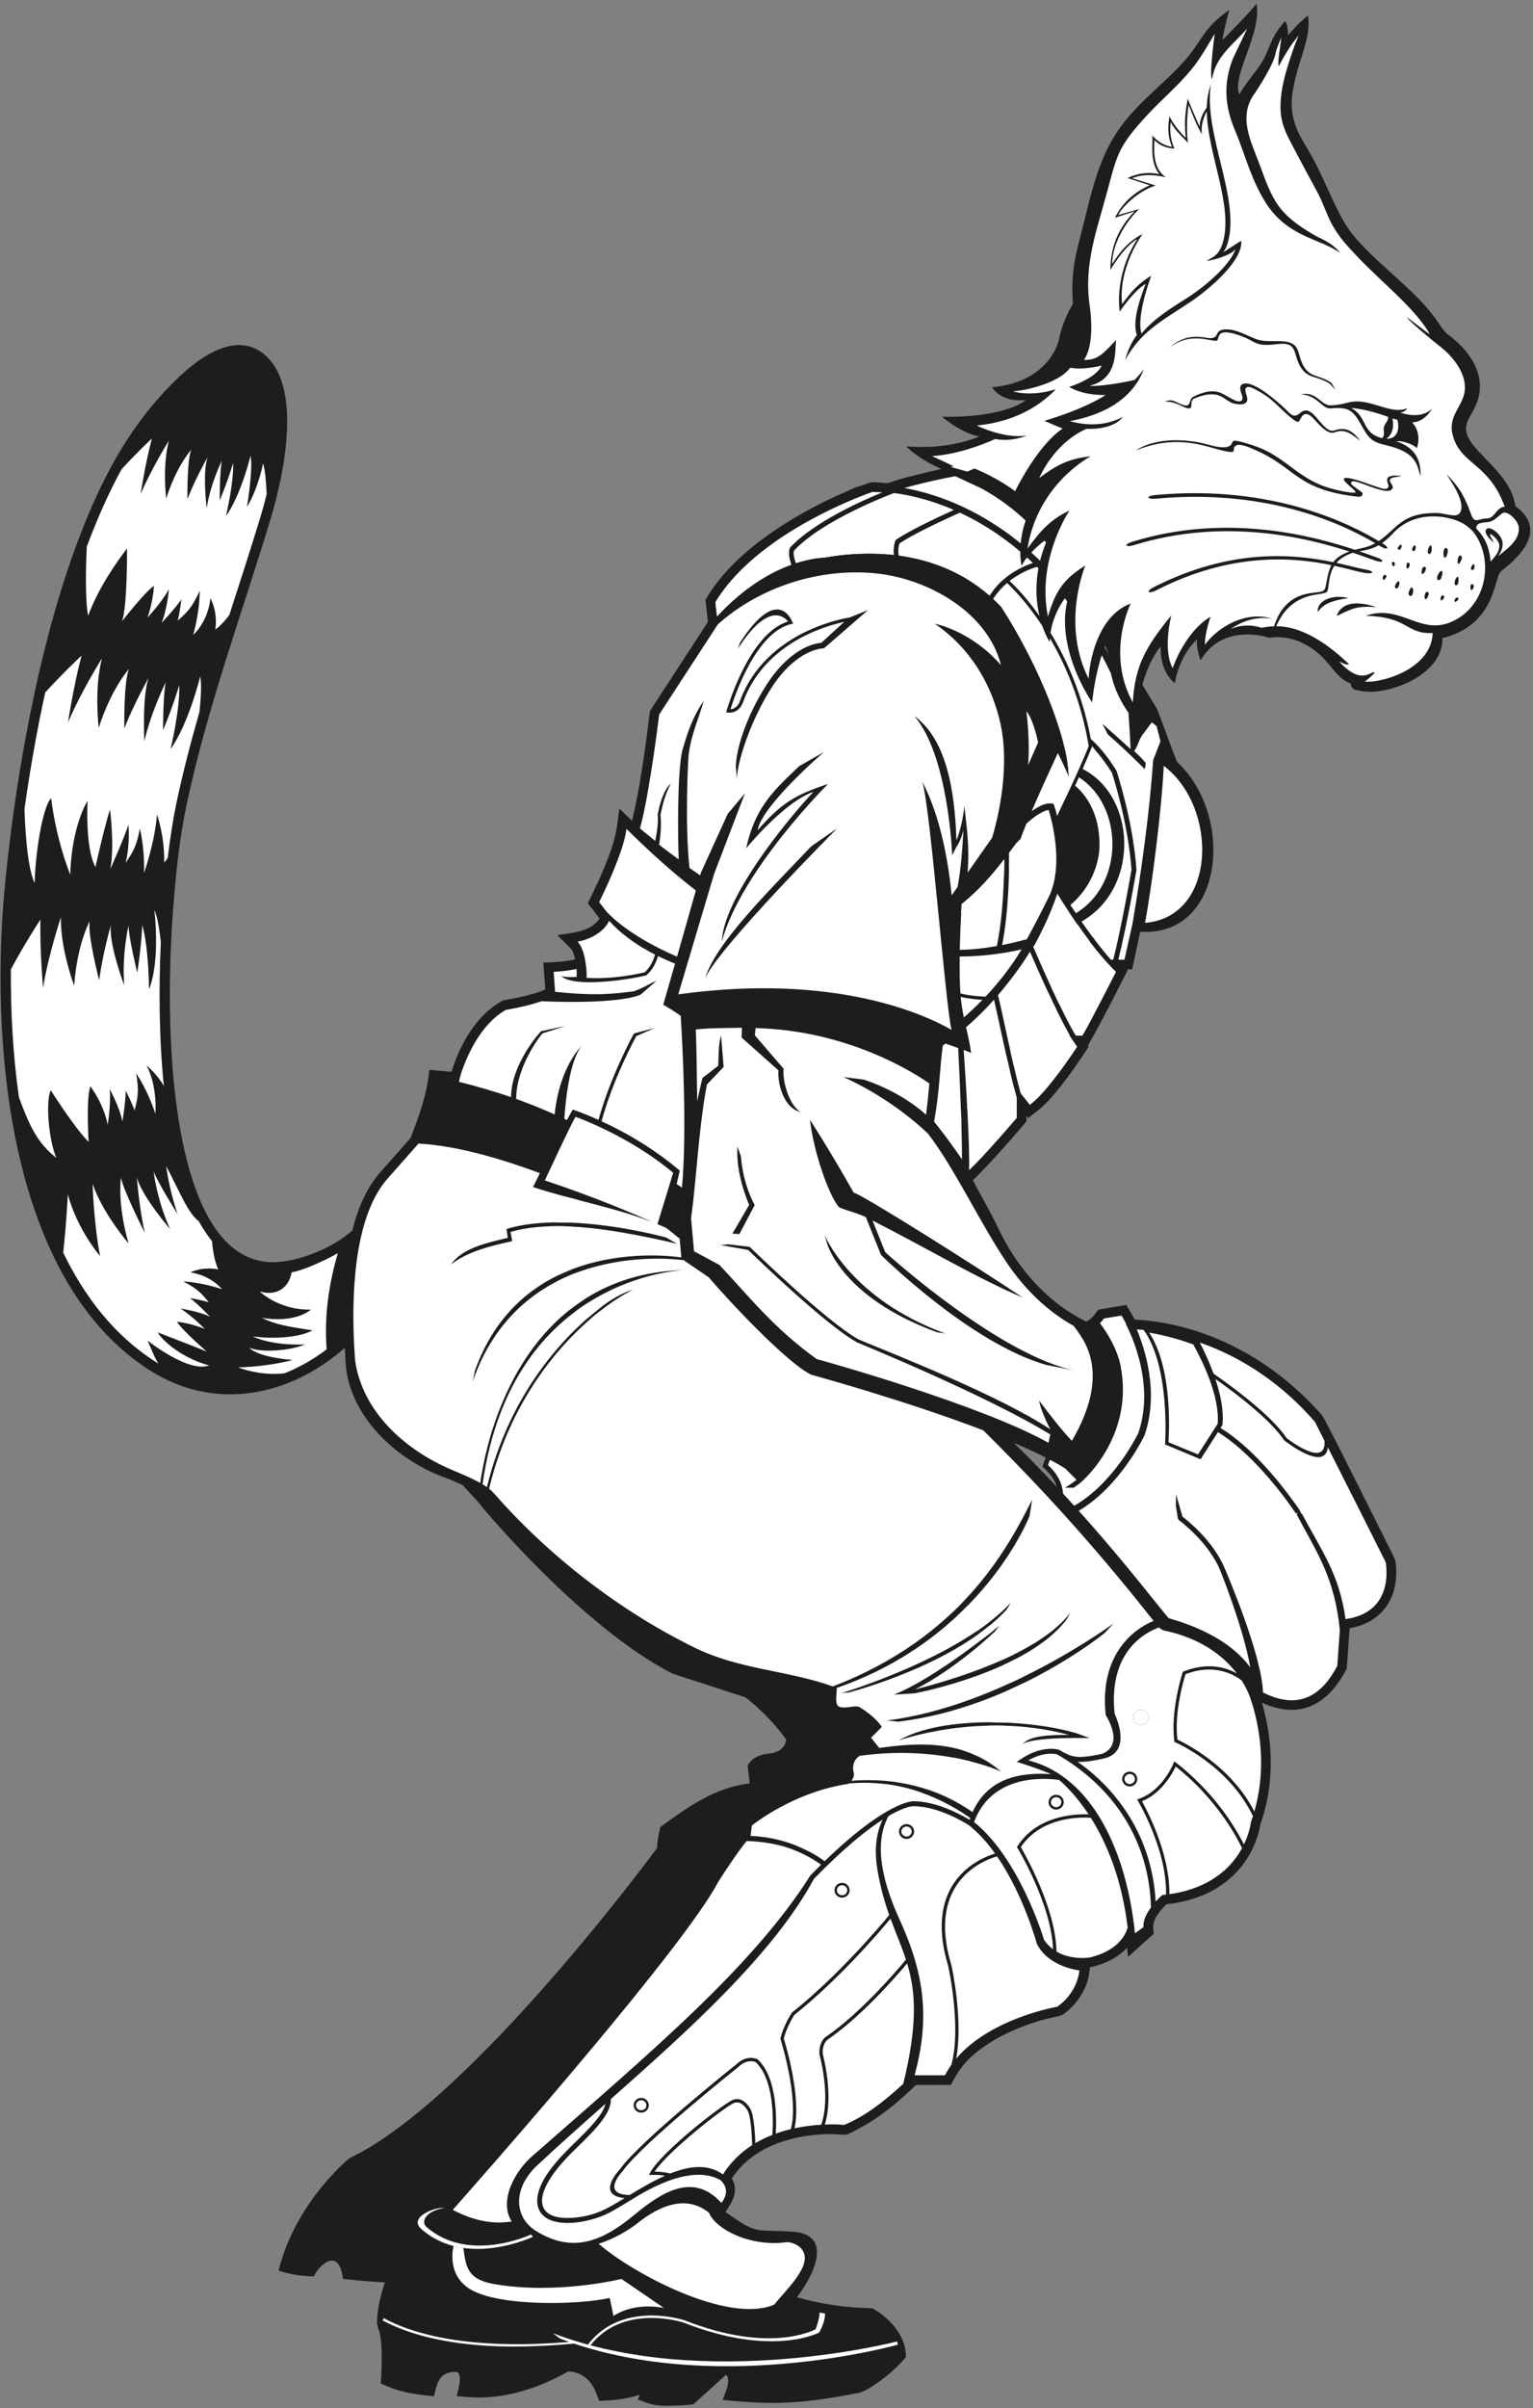 <?xml version="1.0" encoding="UTF-8" standalone="no"?>
<svg
   xmlns:dc="http://purl.org/dc/elements/1.1/"
   xmlns:cc="http://creativecommons.org/ns#"
   xmlns:rdf="http://www.w3.org/1999/02/22-rdf-syntax-ns#"
   xmlns:svg="http://www.w3.org/2000/svg"
   xmlns="http://www.w3.org/2000/svg"
   viewBox="0 0 570.667 896"
   height="896"
   width="570.667"
   xml:space="preserve"
   id="svg2"
   version="1.1"><rect x="0" y="0" width="570.667" height="896" fill="#808080" stroke="none"/><defs
     id="defs6" /><g
     transform="matrix(1.333,0,0,-1.333,0,896)"
     id="g10"><g
       transform="scale(0.1)"
       id="g12"><path
         id="path14"
         style="fill:#1d1d1b;fill-opacity:1;fill-rule:evenodd;stroke:none"
         d="m 2920.27,2653.32 c -26.21,13.3 -56.4,27.13 -89.12,41.15 42.62,-41.78 82.78,-83.14 120.22,-123.13 -6.71,22.19 -19.62,38.25 -40.47,56.52 z M 418.82,2896.43 C 16.316,3152.05 -28.141,3830.61 14.496,4258.11 c 15.859,159.02 39.047,318.05 70.598,474.71 30.047,149.19 68.043,298.86 119.097,442.31 44.051,123.78 100.989,252.32 178.164,359.22 32.383,44.85 69.883,89.24 109.629,127.66 48.325,46.71 125.653,109.22 197.942,94.2 13.277,-2.75 25.699,-8.01 36.98,-15.53 124.977,-83.33 64.223,-350.79 28.043,-470 -80.297,-264.57 -176.527,-524.94 -233.984,-795.94 -17.926,-84.55 -27.977,-174.68 -35.16,-260.74 -9.641,-115.43 -13.492,-232.23 -10.367,-348.01 4.601,-170.34 33.132,-641.65 267.816,-666.39 72.324,-7.63 180.101,33.37 240.797,87.62 15.394,62.47 39.939,119.3 78.099,162.48 l 84.51,95.62 c 24.09,62.51 46.14,122.96 52.29,190.12 l 61.77,-5.51 c 24.18,76.02 67.42,155.66 138.45,196.29 l 4.22,2.42 c 7.89,2.79 76.49,11.87 119.34,31.08 l -5.37,75.06 c 29.77,1.25 59.62,2.35 88.81,9.05 -2.6,11.92 -6.66,24.57 -11.97,29.9 l -37.83,37.93 c 39.87,6.22 93.81,8.08 117.88,46.77 l -32.8,42.18 c 21.1,42.21 41.16,84.9 57.86,129.09 21.44,56.71 22.99,78.45 30.32,135.27 l 35.25,-34.34 c 21.5,84.95 38.94,213.8 49.29,300.04 l 0.75,6.29 162.03,248.74 -6.88,61.85 4.83,7.94 c 27.82,45.75 64.44,85.96 104.51,121.28 76.15,67.11 187.95,133.19 291.79,176.02 -2.77,-0.93 -5.34,-1.76 -8.09,-2.68 l 39.06,16.75 c -4.5,-2.61 -8.99,-4.95 -13.49,-7.04 13.36,5.21 26.54,10.01 39.45,14.35 13.14,4.42 40.78,-2.51 52.79,-0.66 22.83,8.41 46.48,14.77 70.04,20.77 8.27,2.1 46.64,11.41 77.94,18.36 -67.01,29.28 -98.33,63.11 -98.33,63.11 87.19,-6.68 155.14,7.63 205.25,27.82 -26.16,3.2 -67.68,23.38 -104.69,54.83 180.75,-2.85 234.43,46.73 233.19,46.73 -71.26,-7.5 -93.75,35.62 -93.75,35.62 161.24,15 185.62,129.38 185.62,129.38 8.65,41.71 23.38,75.96 40.24,103.74 -3.84,43.33 -3.53,97.09 17.12,173.95 26.99,100.37 43.9,204.93 98.33,293.46 52.1,84.76 127.02,135.16 191.92,206.05 53.47,58.4 52.83,93.22 129.14,146.79 -7.69,-29.7 -14.69,-53.55 -18.86,-84.34 32.82,34.08 64.41,64.72 94.78,101.37 15.5,-82.86 -70.56,-201.63 -47.73,-253.22 23.46,42.72 56.13,70.96 73.95,111.1 19.42,43.72 18.94,53.52 53.76,94.09 7.07,-10.57 6.78,-24.8 8.75,-39.62 0,0 29.6,36.18 55.17,54.73 7.11,-45.86 -11.14,-91.89 -24.2,-135.23 -25.17,-83.59 -28.12,-125.6 -8.78,-177.12 9.23,-24.61 23.56,-45.07 42.96,-79.57 34.41,-61.16 60.12,-134.02 94.49,-190.42 54.88,-90.05 193.74,-176.47 257.6,-272.21 8.6,-12.89 18.88,-28.92 31.51,-38.12 37.85,-27.57 73.16,-68.4 83.4,-115.1 14.44,-65.82 -25.59,-103.72 -33.74,-131.28 -20.11,-67.93 120.79,-122.39 135.89,-230.35 86.27,-62.56 21.08,-134.62 -39.75,-181.29 -20.94,-16.07 -13.33,-150.05 -164.07,-187.08 1.48,-59.71 -49.37,-102.29 -99.54,-125.33 -37.65,-17.29 -96.85,-32.33 -137.94,-19.69 -10.9,-0.01 -19.12,8.3 -18.09,18.06 -33.93,11.1 -52.13,46.45 -78.04,72.47 -43.83,44.01 -99.55,64.11 -151.63,55.29 -1.34,2.44 -129.64,42.45 -190,-63.04 0,0 -14.82,40.92 -9.18,59.26 0,0 -48.68,-39.51 -62.79,-122.76 0,0 -42.33,28.22 -39.5,103 0,0 -33.01,-38.06 -51.08,-107.67 l 40.53,-66.67 c 16.76,-41.81 39.15,-106.13 55.91,-147.94 163.93,-152.02 129.6,-490.62 -102.54,-474.28 l -22.52,-105.29 -14.14,0.06 1.86,-1.86 c -36.18,-70.66 -71.62,-141.81 -111.25,-210.62 l 2.18,-3.23 c -25.07,-38.46 -51.08,-76.27 -79.63,-112.26 -31.8,-40.1 -49,-57.34 -89.66,-87.01 l -4.69,5.84 c 0,-14.7 2.58,-12.48 -6.58,-23.15 -45.95,-53.47 -92.73,-107.32 -142.82,-156.45 25.61,-49.27 47.91,-85.67 71.29,-134.99 51.65,-108.88 135.84,-206.14 245.04,-259.24 20.62,8.93 29.47,30.21 34.61,33.35 l 77.48,12.92 23.79,-40.85 c 11.64,-0.44 23.32,-1.55 34.81,-2.79 189.97,-20.57 364.14,-121.96 488.47,-265.06 8.67,-9.98 180.1,-354.89 201.14,-396.91 5.11,-10.21 4.9,-23.55 5.27,-34.68 2.84,-85 -44.58,-147.2 -129.86,-161.95 l -8.05,-112.64 -2.72,-5.1 c -52.83,-99.23 -131.02,-136.89 -234.1,-90.18 5.47,-18.58 10.02,-37.44 13.71,-56.43 18.32,-94.49 14.22,-192.21 -18.18,-283.17 -1.37,-10.26 -4.1,-20.66 -7.09,-30.46 -7.81,-25.72 -19.71,-50.35 -34.96,-72.48 -51.51,-74.81 -132.44,-110.37 -220.16,-120.12 -11.25,-10.58 -22.75,-24.62 -29.7,-37.18 -9.46,-17.04 -7.45,-27.23 -5.75,-45.32 l -71.54,-64.14 -3.2,25.42 c -27.05,-29.84 -64.69,-46.44 -103.52,-54.76 l -1.52,-13.26 c -5.38,-46.88 -35.87,-91.9 -73.73,-118.45 l -10.88,-4.53 c -88.81,-15.95 -198.63,-62.5 -258.95,-127.139 -18.12,-19.418 -31.14,-41.344 -42.97,-64.871 h -97.65 c -10.16,-10.133 -20.7,-19.86 -31.37,-29.418 -29.37,-26.356 -60.53,-51.196 -93.77,-72.539 -11.94,-7.664 -59.17,-35.27 -71.66,-37.043 l -44.25,1.832 c -103.13,-1.348 -215.35,-34.309 -273.5,-124.274 20.4,-31.722 2.37,-65.082 -17.63,-93.187 90.77,-64.504 80.25,-48.403 186.48,-54.883 120.97,-7.379 54.9,-129.496 13.15,-183.172 65.99,-18.633 134.63,-29.269 203.21,-30.301 6.35,-0.093 8.03,-0.566 13.5,-3.804 41.79,-24.766 83.25,-70.891 87.13,-120.594 l 0.86,-10.969 c -1.85,-5.851 -35.51,-37.937 -40.73,-42.613 C 2471.24,84.926 2422.32,47.348 2398.81,42.828 2244.28,13.125 2168.14,7.363 2017.92,23.051 c 5.71,15.367 25.79,55.676 9.51,70.09 l -90.6,-81.973 c -6.28,-2.832 -58.47,-4.711 -72.43,-4.711 -37.85,0.199 -52.77,5.82 -83.06,17.465 l 5.23,13.598 c -37.03,-12.695 -75.18,-15.641 -113.66,-17.254 -9.79,29.859 -21.07,58.332 -52.62,74.262 -10.58,5.352 -21.83,7.809 -33.49,7.989 -5.77,-3.43 -11.68,-6.637 -17.61,-9.789 -79.69,-42.34 -172.01,-69.356 -262.7,-61.84 l -31.12,2.582 c 3.57,16.098 14.68,49.949 4.76,64.808 -3.87,5.786 -23.67,1.809 -29.01,0.133 -28.96,-9.117 -33.02,-39.625 -39.03,-65.312 -59.05,6.086 -94.54,10.629 -148.61,35.738 2.06,35.5 7.09,125.309 -7.64,154.769 l -2.88,12.184 c 0,38.922 9.55,78.539 21.87,115.25 -71.88,3.566 -116.85,9.988 -116.85,9.988 -13.855,103.871 -80.792,18.461 -80.792,6.918 -57.711,0 -99.258,16.16 -99.258,16.16 48.472,193.891 198.515,313.93 198.515,313.93 341.625,161.582 858.675,865.615 858.675,865.615 0,20.83 4.93,39.61 8.87,58.43 77.74,56.39 151.55,110.08 249.65,121.62 l -5.76,49.63 c 16.15,32.32 58.85,33.47 58.85,33.47 48.48,4.62 48.48,39.25 48.48,39.25 -46.16,66.94 -113.11,117.71 -113.11,117.71 l -205.43,66.95 c -258.54,133.88 -535.53,470.89 -535.53,470.89 4.13,-3.04 -22.93,26.29 -49.69,55.34 -13.77,6.18 -27.74,11.97 -41.6,17.88 -141.05,48.03 -278.315,175.53 -285.002,327.82 -0.707,11.89 -1.383,24.24 -1.989,36.97 C 808.906,2823.6 599.945,2781.4 418.82,2896.43" /><path
         id="path16"
         style="fill:#ffffff;fill-opacity:1;fill-rule:evenodd;stroke:none"
         d="m 1943.26,4236.04 c -69.56,53.52 -134.58,114.53 -166.71,145.69 l -0.03,-0.05 -27.08,26.39 -0.09,-0.66 c -3.69,-28.59 -14.67,-60.29 -24.85,-87.24 -10.28,-27.18 -21.85,-53.99 -34.05,-80.36 -5.56,-12.01 -11.25,-24.07 -17.24,-35.88 l -0.09,-0.19 21.29,-27.37 c 15.63,-16.88 72.64,-71.78 196.3,-124.89 l 52.55,184.56 v 0" /><path
         id="path18"
         style="fill:#ffffff;fill-opacity:1;fill-rule:evenodd;stroke:none"
         d="m 3502.89,1665.28 c 28.65,99.27 23.42,206.73 -7.36,305.24 l -0.39,-0.05 c 0,0.16 -6,26.54 -27.56,60.63 -22.77,17.3 -78.34,48.28 -156.9,17.43 -4.64,-14.66 -32.11,-105.7 -22.55,-182.65 19.12,-8.74 148.9,-71.8 214.76,-200.6 z M 2351.56,1466.25 c -11.69,0 -21.16,-9.26 -21.16,-20.68 0,-11.42 9.47,-20.68 21.16,-20.68 11.7,0 21.17,9.26 21.17,20.68 0,11.42 -9.47,20.68 -21.17,20.68 z m 180.06,163.89 c -11.7,0 -21.17,-9.26 -21.17,-20.68 0,-11.42 9.47,-20.69 21.17,-20.69 11.68,0 21.17,9.27 21.17,20.69 0,11.42 -9.49,20.68 -21.17,20.68 z m 417.79,81.95 c -11.68,0 -21.17,-9.27 -21.17,-20.69 0,-11.42 9.49,-20.68 21.17,-20.68 11.7,0 21.18,9.26 21.18,20.68 0,11.42 -9.48,20.69 -21.18,20.69 z m 236.61,236.59 c -11.68,0 -21.18,-9.25 -21.18,-20.67 0,-11.43 9.5,-20.69 21.18,-20.69 11.7,0 21.17,9.26 21.17,20.69 0,11.42 -9.47,20.67 -21.17,20.67 z m -31.16,-171.96 c -11.7,0 -21.17,-9.26 -21.17,-20.68 0,-11.43 9.47,-20.69 21.17,-20.69 11.68,0 21.18,9.26 21.18,20.69 0,11.42 -9.5,20.68 -21.18,20.68 z M 1790.65,866.098 c -11.69,0 -21.17,-9.258 -21.17,-20.688 0,-11.418 9.48,-20.683 21.17,-20.683 11.69,0 21.17,9.265 21.17,20.683 0,11.43 -9.48,20.688 -21.17,20.688 z m 1474.9,568.452 c 84.67,11.77 160.93,51.06 202.97,128.66 -18.79,38.87 -75.28,140.97 -185.18,227.65 -8.57,-17.94 -39.47,-75.04 -94.34,-96.76 14.05,-25.16 78.29,-146.53 76.55,-259.55 z m -26.1,741.96 c -0.78,0.85 -1.6,1.77 -2.44,2.76 -41.76,-15.2 -142.19,-69.86 -124.35,-241 5.54,-11.7 48.26,-107.53 -30.2,-124.96 -33.69,-7.49 -55.7,-10.27 -73.12,-9.22 62.09,-42.93 205.66,-165.74 217.98,-390.05 6.12,6.8 12.56,13.1 18.75,18.28 3.42,0.31 6.84,0.67 10.24,1.06 2.56,126.91 -78.18,261.2 -80.8,265.69 l 5.31,1.83 c 66.64,22.98 96.62,99.31 98.81,104.53 111.91,-86.63 169.67,-183.39 194.1,-232.03 5.2,10.81 9.59,22.02 13.07,33.45 2.67,8.79 5.52,19.65 6.44,28.83 2.03,5.55 3.93,11.13 5.73,16.72 -67.74,142.16 -216.49,205.92 -216.94,206.12 l -2.36,1.03 c -11.92,88.27 22.58,192.87 23.57,195.93 67.39,27.22 118.65,12.97 150.53,-4.56 -34.82,45.63 -97.01,97.92 -205.53,120.17 l -8.79,5.42 z m -70,-851.01 23.73,16.95 c -1.44,28.89 19.79,51.55 20.96,55.33 -5.02,189.36 -106.97,337.7 -261.87,426.94 -4.71,1.32 -35.94,8.59 -80.67,-16.56 183.11,-46.37 275.71,-263.14 297.85,-482.66 z m -129.35,331.88 c -33.56,50.86 -65.65,81.77 -82.46,96.15 -46.84,6.37 -188.46,13.85 -237.56,-117.53 124.06,-99.59 190.62,-312.71 195.47,-328.6 7.26,-10.95 15.9,-19.7 25.33,-26.66 -5.06,127.55 -99.43,282.82 -101,285.47 l 1.57,2.42 c 55.23,85.2 158.14,90.31 198.65,88.75 z m 1.64,-399.81 c 41.66,9.57 83.77,31.05 102.54,70.79 1.78,3.77 3.9,8.94 4.84,13.23 -16.68,139.08 -60.27,238.81 -102.87,306.26 -32.52,2.15 -139.02,2.22 -195.51,-81.88 12.25,-21.02 97.72,-171.69 99.53,-291.45 30.28,-17.84 66.23,-19.87 91.47,-16.95 z M 2670.2,975.586 c 61.11,72.114 162.77,115.934 253.55,138.654 l 29.24,6.51 c 33.22,23.44 56.66,60.16 61.33,100.84 -52.41,8.29 -99.57,33.87 -118.95,75.12 -0.15,0.52 -36.78,135.49 -110.9,243.39 -32.18,-8.95 -199.47,-67.47 -127.52,-303.89 l 0.1,-0.36 c 0.1,-0.48 33.65,-152.44 13.15,-260.264 z m -116.14,-46.488 h 85.02 l 0.08,0.187 c 5.16,10.156 11.09,19.856 17.66,29.106 28.73,105.569 -8.68,275.009 -8.79,275.509 h 0.02 c -72.13,237.59 90.43,302.02 130.86,314.15 -21.41,29.97 -45.77,57.49 -73.13,78.93 -11.74,7.51 -85.86,53.19 -155.25,53.19 l -0.02,0.03 c -0.14,0 -21.06,0.72 -69.24,-27.46 -23.3,-42.78 -25.35,-93.21 -16.95,-143.28 8.79,-52.34 28.98,-104.29 48.43,-146.88 69.07,-151.17 84.52,-275.32 41.31,-433.482 z M 2303.34,791.586 c 17.82,0.691 36.11,0.816 53.91,-0.981 l 0.15,0.024 c 55,21.902 107.66,63.059 151.27,102.18 4.57,4.089 9.16,8.277 13.75,12.523 41.7,169.358 34.01,259.438 10.86,336.138 -33.77,-40.25 -129.9,-150.16 -223.47,-213.88 -0.86,-0.7 -14.09,-11.98 -12.18,-39.563 2.22,-8.175 30.9,-117.238 5.71,-196.441 z m -84.74,-10.508 c 24.54,5.313 49.73,8.598 74.9,10.055 27.55,80.222 -4.9,194.722 -5.04,195.859 -2.49,33.568 15.46,47.698 15.51,47.738 l 0.36,0.25 c 96.51,65.63 196.14,181.41 225.69,216.93 -12.3,37.93 -28.09,73.26 -43.11,114.28 -34.66,-41.57 -145.76,-170.55 -268.33,-268.35 -2.79,-4.16 -20.34,-31.19 -29.8,-65.99 4.71,-15.21 49.76,-164.592 29.82,-250.772 z m -52.2,-14.84 c 13.67,4.93 27.76,9.094 42.15,12.547 23.26,87.043 -28.82,251.115 -28.96,251.595 l -0.06,2.54 c 10.6,40.03 31.75,70.59 31.81,70.68 l 0.94,1 c 126.64,100.92 241.1,235.52 271,271.65 -12.64,35.74 -24.49,76.07 -32.91,126.15 -8.16,48.74 -6.13,97.37 14.42,140.21 -44.16,-28.35 -106.92,-78.07 -191.82,-165.28 -113.71,-211.06 -353.82,-425.89 -567.33,-614.767 2.81,-47.055 -66.16,-106.583 -112.37,-152.856 -28.48,-28.519 -92.75,-99.227 -77,-146.519 10.68,-32.122 56.66,-34.333 87.49,-31.528 60.7,5.496 93.48,25.977 140.61,54.676 -80.82,7.59 -17.32,76.062 -12.88,80.742 53.51,76.367 320,288.68 324.91,292.598 29.96,28.527 57.99,14.519 58.07,14.484 l 1.07,-0.722 c 55.76,-49.786 53.15,-169.782 50.86,-207.2 z m -56.98,-26.613 c 15.05,8.926 30.96,16.57 47.52,23.07 2.2,30.524 7.43,154.004 -47.03,203.426 -3.62,1.527 -24.28,8.805 -47.34,-13.285 l -0.32,-0.285 c -0.78,-0.613 -270.68,-215.395 -323.39,-291.012 l -0.46,-0.551 c -0.18,-0.187 -62.81,-64.808 19.99,-66.101 30.72,18.664 64.56,38.761 98.71,53.89 -22.44,3.532 -34.13,2.2 -44.98,1.961 l 3.74,6.957 c 30.61,56.852 195.5,185.235 228.21,201.594 28.37,14.188 48.54,-19.109 49.83,-21.309 12.08,-16.14 14.91,-77.804 15.52,-98.355 z m -90.51,-87.316 c 21.38,34.14 49.25,61.019 81.46,81.734 -0.2,10.477 -2.03,83.727 -13.97,98.645 -0.25,0.324 -16.43,29.269 -38.22,18.378 -32.03,-16.019 -184.07,-135.507 -220.14,-190.937 10.8,-0.164 29.99,-1.063 43.55,-5.227 52.82,21.016 105.41,28.024 147.32,-2.593 z m 143.2,-363.368 c 33.32,41.465 101.24,104.055 82.08,146.075 -5.34,11.722 -15.23,19.543 -27.03,24.152 -5.22,2.043 -12.34,3.973 -18.04,4.32 -103.38,-15.008 -200.99,36.258 -219.17,81.852 -54.27,43.777 -120.09,30.578 -189.9,-21.531 -35.65,-29.461 -78.29,-52.028 -118.21,-65.118 94.49,-82.336 360.91,-224.878 490.27,-169.75 z m -147.58,284 c 9.71,12.379 16.14,27.278 11.24,42.946 -2.44,7.808 -8.65,16.82 -15.47,21.64 -87.94,47.328 -220.89,-39.922 -253.98,-60.089 -17.46,-10.641 -33.75,-20.555 -48.53,-28.625 -40.66,-23.012 -115.85,-42.208 -165.29,-25.833 -31.38,10.387 -45.98,34.418 -41.51,66.918 7.67,55.801 66.81,114.325 104.01,150.801 39.83,39.067 78.58,77.082 85.75,108.692 -65.26,-57.723 -127.68,-112.922 -182.77,-164.731 -30.48,-26.012 -48.52,-54.98 -55.28,-82.961 -10.49,-43.41 6.18,-83.543 44.34,-107.246 107,-66.515 191.7,-23.281 274.73,45.324 77.77,64.27 164.57,119.094 242.76,33.164 v 0" /><path
         id="path20"
         style="fill:#ffffff;fill-opacity:1;fill-rule:evenodd;stroke:none"
         d="m 2303.83,264.172 c -5.07,0.879 -10.13,1.797 -15.18,2.781 0.13,-9.601 -2.65,-23.797 -10.77,-46.695 -11.8,-5.797 -133.43,-66.867 -366.21,24.933 l -0.2,0.071 c -0.51,0.156 -174.03,57.699 -269.59,-67.934 2.39,-0.656 4.78,-1.297 7.18,-1.937 91.37,116.797 254.21,65.265 260.12,63.351 247.28,-97.512 377.24,-28.176 377.62,-27.98 l 1.45,1.426 c 12.73,23.332 16.01,40.238 15.58,51.984 v 0" /><path
         id="path22"
         style="fill:#ffffff;fill-opacity:1;fill-rule:evenodd;stroke:none"
         d="m 2292.89,1516.94 c -21.29,15.28 -52.63,33.76 -93.19,47.41 -30.84,10.37 -72.86,17.41 -114.39,18.61 -3.61,-4.17 -7.02,-8.57 -9.9,-12.27 -8.98,-11.56 -17.52,-23.55 -25.85,-35.58 -15.1,-21.78 -29.84,-44.09 -43.98,-66.51 -15.11,-28.57 -34.11,-56.68 -52.56,-83.19 -26.11,-37.49 -53.59,-74.16 -81.42,-110.38 -68.89,-89.65 -140.78,-177.37 -213.21,-264.18 -91.1,-109.202 -183.74,-217.194 -277.17,-324.393 -30.8,-35.352 -61.7,-70.605 -92.73,-105.766 -8.01,-9.093 -16.03,-18.164 -24.07,-27.218 81.11,-43.067 138.6,-36.051 164.51,-32.637 -36.82,58.812 9.58,141.672 58.28,183.344 327.35,286.968 614.38,526.94 775.83,782.75 10.26,10.54 20.2,20.52 29.85,30.01 v 0" /><path
         id="path24"
         style="fill:#ffffff;fill-opacity:1;fill-rule:evenodd;stroke:none"
         d="m 2369.88,1743.62 c -0.58,-0.47 -1.15,-0.91 -1.74,-1.33 -67.16,-10.04 -132.7,-34.15 -192.18,-66.67 -19.22,-10.51 -38.03,-22 -56.02,-34.48 -6.78,-4.7 -13.83,-9.68 -20.22,-14.91 l -0.1,-0.08 -3.56,-28.96 c 40.94,-1.65 77.07,-9.34 108.02,-19.75 43.35,-14.59 76.62,-34.55 98.82,-50.73 174.15,168.61 246.49,167.31 247.63,167.28 v 0.03 c 65.68,0 134.76,-38.4 157.05,-51.92 0.68,1.78 1.37,3.54 2.07,5.26 -102.7,71.03 -215.31,107.23 -339.77,96.26 z m -509.71,1523.94 c -56.27,14.79 -126.36,28.82 -197.75,36.38 -88.71,9.39 -179.41,8.78 -248.12,-12.83 l 3.86,-24.54 c -63.06,-14.75 -128.96,-30.13 -158.29,-74.33 45.48,36.73 113.7,52.55 170.49,65.01 l -4.68,25.7 c 68.05,20.32 154.39,18.72 231.43,10.1 105.03,-11.76 233.15,-42.93 233.61,-43.05 l -30.55,17.56 z m 649.52,-1404.07 c 0.66,0.24 226.85,82.1 475.23,15.89 -56.27,-0.89 -107.32,-1.16 -130.25,-26.82 26.72,22.26 187.81,17.68 188.18,17.67 l -35.31,13.09 c -125.68,38.17 -376.78,51.22 -497.85,-19.83 z m 600.27,327.03 c -0.96,-0.56 -313.07,-231.84 -633.22,-271 l 32.69,-3.4 c 321.55,39.32 573.97,246.42 574.95,246.98 l 25.58,27.42 z m -318.89,-6.42 c -0.43,-0.4 -177.71,-146.61 -294.86,-192.54 l 58.77,3.78 c 1.04,0.23 312.87,58.44 424.45,207.22 l 9.71,17.99 c -89.1,-118.81 -340.76,-191.05 -433.73,-214.32 112.09,56.04 221.43,159.7 221.84,160.06 l 13.82,17.81 z m -420.41,-186.35 c 0.86,0.27 296.53,75.51 440.26,230.86 l 12.26,19.91 c -142.48,-153.98 -471.85,-252.23 -472.67,-252.5 l 20.15,1.73 z m 375.26,731.5 c -219.08,84 -479.2,154.88 -480.04,155.1 -66.7,31.35 -230.86,206.33 -286.69,272.09 l -68.99,47.04 -3.03,2.07 -0.17,-1.26 c -1.29,0.18 -447.31,66.52 -587.18,-339.33 l 6.61,31.33 c 131.57,367.37 526.33,322.81 576.29,315.65 l -0.45,5.17 -4.26,47.88 c -9.9,5.51 -26.33,23 -41.84,31.31 -6.69,2.93 -13.39,5.75 -20.1,8.48 l 43.81,143.35 c -123.26,103.87 -272.84,156.27 -272.84,156.27 -16.63,-29.08 -85.59,-177.62 -85.59,-177.62 146.16,-48.34 262.19,-99.08 300.7,-116.46 -109.21,42.24 -221.8,61.05 -333.67,98.06 l 8.59,17.18 c 3.56,7.13 7.13,14.26 10.72,21.4 -113.97,42.61 -234.84,76.92 -339.04,82.71 l -86.43,-97.8 c -60,-67.89 -81.78,-177.53 -90.172,-265.21 -7.64,-79.86 -6.449,-162.03 -0.453,-242.01 20.215,-143.78 139.265,-249.88 268.715,-305.07 23.05,-9.82 46.5,-19.41 68.81,-30.84 3.89,-1.98 7.89,-4.1 11.91,-6.35 35.18,243.36 184.49,584.56 568.8,594.18 -1.37,-0.07 -479.57,-16.07 -562.26,-597.2 l -1.73,0.24 c 4.7,-2.77 9.37,-5.74 13.84,-8.91 32.22,132.63 87.19,240.08 147.68,324.36 59.79,83.3 125.03,144.01 179.09,184.08 30.55,22.64 59.72,36.51 80.87,42.27 -20.55,-9.9 -47.84,-26.2 -78.74,-49.27 -53.14,-39.68 -116.97,-99.41 -175.61,-181.1 -60.48,-84.25 -115.38,-191.84 -147.27,-324.85 5.04,-3.97 9.71,-8.26 13.72,-12.85 153.51,-175.61 355.05,-330.94 563.98,-432.36 123.15,-59.78 260.68,-62.4 382.11,-106.5 356.13,136.45 487.91,383.69 556.71,521.14 l -7.28,-45.89 c -0.41,-0.68 -130.51,-338.47 -538.38,-479.44 0.89,-13.64 -7.16,-46.7 6.88,-52.46 17.85,-7.31 45.44,6.09 57.77,-1.63 17.32,-10.86 34.67,-23.82 48.65,-38.84 3.99,-4.28 9.67,-10.78 12.56,-16.06 l -30.06,-30.04 23.09,-28.65 c 114.94,16.6 238.65,21.39 340.23,-65.91 -0.49,0.23 -160.27,76.36 -394.65,44.19 -6.11,-3.71 -11.17,-8.68 -14.53,-15.29 -4.53,-8.88 -5.56,-21.85 -2.48,-31.41 2.35,-8 -1.25,-16.33 -6.64,-23.02 122.91,9.08 236.66,-16.97 338.52,-87.53 49.29,109.43 159.02,109.62 219.61,105.89 -37.29,16.01 -82.27,30.01 -82.45,30.07 l -13.82,4.31 12.07,8.06 c 60.95,40.62 105.47,25.8 105.58,25.76 l 1.39,-0.63 c 17.28,-9.96 29.55,-16.61 45.9,-18.69 16.81,-2.15 38.63,0.24 75.21,8.38 53.87,24.28 21.47,86.14 8.28,108 -18.75,175.23 86.14,243.73 133.75,262.54 -8.75,10.57 -14.02,17.77 -27.77,34.91 -147.6,183.98 -279.53,330.2 -447.83,497.01 v 0" /><path
         id="path26"
         style="fill:#ffffff;fill-opacity:1;fill-rule:evenodd;stroke:none"
         d="m 2470.45,1742.15 c -64.34,-15.01 -155.28,-57.67 -245.37,-172.48 12.44,-5.03 23.9,-10.43 34.33,-15.93 149.98,186.13 293.66,157.96 294.09,157.88 l 11.46,1.66 c 3.03,1.52 6,3.04 8.97,4.56 -33.52,11.84 -67.97,20.05 -103.48,24.31 z m 193.32,73.3 c -30.55,-22.25 -66.91,-44.74 -110.23,-66.72 -9.11,1 -27.48,2.07 -52.45,-1.06 30.63,-4.28 60.55,-11.21 89.71,-20.98 47.89,25.76 87.25,52.33 119.67,78.55 -14.04,3.55 -29.65,7.05 -46.7,10.21 z m 96.86,89.53 c -17.97,-21.88 -41.02,-45.33 -70.59,-69.35 13.05,-4.12 25.94,-9.12 38.61,-15.14 33.62,29.42 58.69,58.1 77.41,84.37 -15.53,0.46 -30.69,0.46 -45.43,0.12 z m 56.79,99.64 c -6.89,-21.64 -20.9,-53.41 -49.31,-90.22 14.66,-0.04 29.29,-0.41 43.8,-1.07 35.47,52.62 45.28,94.42 47.93,111.12 -13.67,-6.68 -27.81,-13.31 -42.42,-19.83 z m -16.48,69.14 22.54,-43.71 c -0.22,-1.47 -0.51,-3.29 -0.9,-5.4 12.34,5.67 24.43,11.42 36.23,17.19 l -0.04,0.15 -24.67,47.85 c -10.96,-5.64 -22.03,-10.99 -33.16,-16.08 z m -50.61,68.39 4.06,-3.21 c 0.12,-0.04 40.98,-13.22 40.98,-49.99 l 0.45,-1.86 c 11.86,5.27 23.63,10.75 35.24,16.49 -6.27,36.27 -35.06,56.07 -52.19,64.81 l -1.62,-2.1 c -0.14,-0.11 -10.06,-9.52 -26.92,-24.14 z m -15.39,20.09 9.3,-15.14 c 12.09,9.27 22.3,17.3 30.1,23.49 -0.57,0.26 -1.14,0.52 -1.66,0.74 l -8.36,13.6 c -9.5,-7.81 -19.3,-15.38 -29.38,-22.69 z m -60.19,50.67 c 16.07,-8.9 47.61,-27.75 55.19,-42.37 l 0.1,-0.2 c 10.27,7.03 20.27,14.23 29.94,21.61 -11.97,18.02 -39.08,36.29 -57.95,47.58 -8.71,-8.85 -17.81,-17.74 -27.28,-26.62 z m -1025.93,827.19 1.79,-1.11 c 31.02,-35.15 454.74,-509.24 1009.04,-817.88 9.45,8.96 18.55,17.97 27.3,27.01 -2.11,1.14 -3.63,1.94 -4.41,2.33 l 0.02,0.01 c -554.26,307.18 -977.93,782.88 -1004.79,813.36 -9.39,-7.3 -19.07,-15.2 -28.95,-23.72 z m -39.3,22.93 c 1.42,-0.38 2.87,-0.74 4.36,-1.09 l 28.83,-18.02 c 10.23,8.86 20.24,17.08 29.97,24.67 l -0.38,0.31 -28.23,17.65 c -11.5,-7.26 -23.03,-15.06 -34.55,-23.52 z m -54.6,81.8 c -6.64,-24.66 -5.81,-58.81 39.09,-76.76 11.93,9.32 24.35,18.14 37.28,26.47 l -0.53,0.34 -5.92,2.37 c -55.32,11.78 -26.41,56.86 -26.33,56.99 l 8.76,13.94 c -17.46,-6.68 -34.98,-14.4 -52.35,-23.35 z m -30.54,153.51 c -22.8,-12.95 -37.55,-34.71 9.33,-67.57 3.58,-14.61 12.68,-47.67 26.15,-68.12 11.76,5.65 23.59,10.74 35.42,15.34 l -2.47,1.56 c -12.38,7.88 -24.7,66.06 -24.74,66.22 l -8.01,11.62 c -20.58,13.32 14.26,20.18 14.36,20.2 l 14.04,2.83 0.74,14.26 c 0.07,1.23 0.16,2.46 0.26,3.68 -21.77,0.93 -43.64,1.03 -65.08,-0.02 z m 90.4,73.79 c -12.63,3.3 -25.26,6.63 -37.9,10.05 -18.83,-42.03 -7.84,-18.67 -12.36,-31.05 -4.86,-13.04 -8.72,-26.82 -10.75,-40.86 -0.65,-0.2 -1.34,-0.4 -2.03,-0.61 12.89,0.14 25.96,-0.06 39.14,-0.54 1.73,9.91 4.6,19.73 8.12,29.17 4.52,12.13 10.11,23.62 15.78,33.84 v 0" /><path
         id="path28"
         style="fill:#ffffff;fill-opacity:1;fill-rule:evenodd;stroke:none"
         d="m 3332.38,2968.95 c -43,15.67 -78.24,24.82 -123.14,33.1 66.19,-100.67 55.27,-279.31 53.81,-306.01 l 82.58,-33.95 54.96,85.62 c 5.82,79.46 -44.52,178.08 -68.21,221.24 z m 366.49,-268.86 c -8.93,17.61 -17.85,35.21 -26.8,52.81 -87.25,100.71 -196.15,177.59 -321.5,221.45 11.05,-21.45 25.88,-52.59 38.49,-87.35 l 0.2,0.29 c 29.98,-20.78 82.34,-58.53 128.44,-99.18 30.25,-26.68 57.89,-54.67 75,-80.12 8.55,-6.66 111.13,-85.11 106.17,-7.9 z m -290.39,35.84 c 86.62,-53 165.17,-151.77 203,-204.03 8.58,-11.87 20.24,-26.85 22.49,-35.88 l 1.58,0.84 c 54.76,-103.19 104.98,-169.08 121.89,-294.42 50.37,6.88 92.01,30.98 108.01,83.16 5.16,16.83 7.05,34.87 6.46,52.44 -0.23,7.45 -0.87,16.15 -2.44,23.53 -53.4,106.81 -107.2,213.46 -161.21,320.01 -8.45,-70.4 -121.48,19.34 -121.83,19.62 l -1,1.07 c -16.58,24.87 -43.87,52.5 -73.83,78.91 -41.07,36.22 -87.03,70.04 -117.54,91.52 14.07,-42 23.91,-87.84 19.75,-127.49 l -0.7,-2 -4.63,-7.28 z m -434.65,-112.26 -0.22,-0.33 c -11.83,7.6 -25.62,15.5 -41.05,23.63 -0.59,-1.27 -1.09,-2.28 -1.6,-3.25 -1.15,-2.25 -2.19,-4.27 -4.34,-11.32 15.37,-14.11 25.55,-28.26 32.03,-41.84 6.39,-13.33 9.22,-26.1 9.96,-37.75 10.65,-11.52 21.06,-22.91 31.23,-34.14 109.87,62.9 174.85,194.4 179.24,203.47 51,148.42 -34.92,303.22 -35.15,303.66 l 1.15,0.5 c -4.16,7.89 -8.56,15.74 -13.13,23.19 l -0.11,0.19 -48.83,-8.13 -0.08,-0.11 c -3.38,-4.51 -7.11,-8.96 -11.15,-13.14 53.45,-70.83 58.9,-126.6 58.9,-126.6 29.11,-165.59 -71.71,-279.15 -104.78,-310.89 -6.13,-6.16 -15.24,-13.89 -28.18,-21.74 l -23.48,0.05 c 11.48,6.97 22.81,14.91 32.24,21.9 l -32.65,32.65 z m 38.61,-118.96 c 92.99,-103.51 164.77,-192.99 210.02,-249.39 18.11,-22.57 31.88,-39.75 41,-50.28 128.12,-36.49 194.1,-90.88 228.08,-137.68 -18.73,109.7 -82.89,268.22 -84.1,271.19 v -0.01 c -33.87,81.29 -115.15,140 -115.39,140.17 l -2.6,3.7 -5.78,36.36 0.63,32.06 17.81,-62.38 c 12.83,-9.68 85.84,-67.19 118.11,-144.61 l 0.01,-0.08 c 0.26,-0.62 103.79,-238.74 106.8,-346.32 18.91,-9.23 38.93,-16.81 59.75,-20.03 71.01,-10.96 117.07,35.52 147.65,94.48 l 0.04,0.07 7.15,100.12 c -14.61,145.17 -62.05,212.41 -120.76,322.93 9.08,8.58 -0.35,-0.26 -3.28,4.06 -41.66,61.75 -127.07,170.53 -216.52,225.2 l -46.12,-72.47 -2.09,-3.27 -3.57,1.48 -92.8,38.78 -3.04,1.28 0.21,3.26 c 0.06,0.63 14.67,212.58 -59.9,316.24 -6.29,0.64 -12.81,1.19 -19.3,1.58 21.35,-50.27 63.62,-174.63 21.86,-295.47 l -0.39,-0.97 c -0.2,-0.43 -66.9,-141.17 -183.48,-210 v 0" /><path
         id="path30"
         style="fill:#ffffff;fill-opacity:1;fill-rule:evenodd;stroke:none"
         d="m 2309.57,3251.23 c 0.21,-0.51 39.81,-150.86 307.85,-248.33 l 22.56,-3.32 c -265.17,96.43 -337.09,274.56 -337.31,275.08 l 6.9,-23.43 z m 1138.64,3108.18 c -28.16,66.82 -32.09,131.33 -4.94,199.08 0.73,1.72 24.09,50.83 39.75,83.69 -38.91,-44.23 -90,-79.72 -97.9,-141.3 -9.22,4.05 6.15,119.73 7.06,126.29 -19.7,-32.4 -39.9,-68.54 -63.89,-97.97 -38.04,-46.66 -78.37,-79.76 -120.55,-124.47 -84.51,-91.14 -86.8,-109.84 -115.4,-216.62 -29.59,-110.52 -66.51,-204.46 -49.02,-321.01 5.84,-41.94 9.54,-112.75 -16.14,-149.92 38.75,-1.75 55.68,19.73 89.93,55.73 -5.43,-24.27 9.44,-107.71 -74.97,-128.28 42.17,-1.93 110.72,13.03 126.44,16.62 17.21,17.64 25.62,30.17 25.68,30.27 v 0 c -40.4,-109.94 -163.28,-137.17 -206.6,-145.37 32.34,-9.11 92.19,-18.58 148.42,12.21 -23.96,-32.37 -80.92,-35 -101.36,-33.6 -10.49,-4.04 -85.18,-35.79 -132.77,-137.56 49.82,37.21 82.65,54.39 143.98,60.84 -0.38,-0.19 -147.84,-76.37 -176.54,-257.34 35.54,47.99 62.89,80.62 117.38,105.99 -0.25,-0.36 -92.64,-135.76 -60.22,-296.03 20.31,69.42 43.02,104.76 104.42,142.53 -0.2,-0.45 -68.55,-162.13 9.08,-315.94 4.99,77.05 37.89,180.95 117.58,209.67 -0.19,-0.37 -69.61,-138.71 5.88,-275.97 5.81,103.72 37.4,156.75 107.49,242.93 -0.05,-0.23 -24.71,-95.21 3.91,-147.27 17.64,51.17 57.81,116.88 105.76,143.5 -0.05,-0.09 -16.05,-43.95 -15.76,-77.97 38.37,52.49 117.55,94.83 186.75,72.72 -45.11,7.05 -83.73,-7.48 -114.7,-28.96 38.74,16.72 72.96,7.99 85.97,3.42 10.87,2.46 25.34,3.83 35.13,4.25 25.46,79.7 78.66,90.11 112.07,93.97 31.66,3.66 29.33,2.46 35.42,35.13 2.89,15.46 6.19,29.52 12.54,41.52 -105.75,21.9 -277.66,37.62 -488.36,-69.75 -23.49,-11.98 -31.21,-3.66 -7.5,8.41 216.43,110.11 393.48,92.09 501.03,69.66 10.73,14.77 28.76,23.7 44.87,29.69 -119.46,38.94 -350.24,95.57 -600.32,18.22 -25.44,-7.87 -30.9,1.34 -5.21,9.26 262.03,80.86 503.94,16.55 621.18,-22.59 19.13,4.98 35.11,6.16 56.79,18.31 -74.59,43.69 -286.86,154.48 -611.49,124.39 -27.61,-2.56 -30.14,7.64 -2.28,10.2 333.8,30.73 550.81,-85.66 623.6,-128.56 51.06,33.98 62.72,80.1 163.71,78.3 19.96,-0.36 51.91,-13.91 61.81,-0.82 20.39,26.98 -22.95,88.24 -36.52,108.85 39.14,-37.72 53.65,-69.76 68.45,-110.72 6.59,-18.27 10.68,-19.96 29.53,-14.59 15.19,4.32 20.71,-1.57 32.94,10.68 9.47,9.48 14.81,22.28 31.92,24.42 -7.37,17.18 -18.65,53.64 -59.51,94.82 -37.9,37.5 -76.34,54.48 -87.73,113.42 -7.63,46.13 27.87,71.11 34.82,111.12 8.49,48.86 -31.27,99.26 -67.91,127.29 -12.11,9.41 -83.79,68.08 -92.28,80.5 -4.07,5.95 66.51,-51.03 62.73,-44.83 -39.27,69.38 -133.71,144.2 -196.41,209.93 -34.72,36.4 -56.76,59.53 -77.57,98.09 -12.84,23.8 -25.22,61.31 -39.81,88.05 -36.14,66.25 -78.74,146.3 -85.4,161.15 -14.28,32.46 -18.96,56.04 -16.75,93.25 1.98,27.67 6.87,51.32 14.21,78.04 3.95,13.28 20.14,69.39 36.73,105.47 -8.29,-12.36 -21.27,-21.34 -56.36,-86.92 -4.56,8.92 6.29,67.07 7.46,80.75 -7.35,-17.25 -14.73,-35.82 -16.8,-47.16 -4.54,-26.06 -43,-88.47 -58.96,-111.05 -46.28,-64.78 -7.92,-134.93 14.39,-195.74 38.18,-104.06 51.32,-138.75 153.61,-198.48 18.86,-11.01 48.55,-19.62 72.34,-50.29 -53.35,40.59 -141.64,42.22 -204.85,135.36 -45.95,71.43 -58.24,133.81 -89.98,209.09 z m -459.65,-664.06 c -31.21,-44.03 -127.74,-64.3 -159.68,-65.98 0,0 47.02,-16.44 119.55,5.8 -37.69,-39.33 -105.3,-89.6 -220.5,-101.3 0,0 76.88,-38.44 139.69,-27.66 0,0 -39.52,-18.74 -88.28,-9.98 -41.95,-18.62 -109,-43.37 -176.57,-47.67 0,0 41.29,-18.63 61.99,-29.17 5.05,1.05 25,3.32 32.12,4.47 39.67,-14.85 94.54,-40.21 137.93,-73.27 0,0 60.47,126.09 132.65,174.84 -17.96,7.2 -34.06,14.38 -51.09,21.57 0,0 107.34,30.47 171.09,72.18 0,0 -58.12,-3.28 -101.72,22.5 0,0 75.47,23.44 90.47,59.53 0,0 -50.62,-13.35 -87.65,-5.86 z m 741.6,-60.78 c -17.06,9.58 -1.53,16.64 -61.16,34.89 -18.03,5.51 -37.46,14.38 -50.17,60.37 -8.09,29.26 -16.95,35.66 -58.64,30.67 -57.71,-6.9 -52.05,9.52 -102.36,26.24 -61.01,20.28 -52.25,-6.96 -58.11,-14.54 -7.93,-10.26 -71.4,29.02 -134.15,-21.52 49.62,46.55 98.7,26.6 114.95,27.06 23.95,0.68 12.36,19.27 33.11,23.52 34.59,7.09 74.34,-20.95 101.25,-28.29 35.12,-9.56 82.24,6.33 103.49,-18.46 15.41,-17.97 8.68,-66.09 55.45,-81.73 59.95,-20.05 41.06,-23.27 56.34,-38.21 z m 185.12,-241.35 c -16.27,-3.43 -25.47,-3.44 -30.05,-6.47 -14.27,-9.45 14.56,-20.87 0.05,-32.13 -19.98,-15.49 -101.71,32.7 -110.74,22.16 -4.68,-5.47 2.44,-9.96 6.76,-13.18 6.85,-5.11 13.84,-10.15 20.74,-15.2 7.9,-5.78 0.48,-14.36 -9.2,-13.29 -175.21,19.35 -172.85,82.07 -289.96,131.62 -12.42,5.25 -43,19.97 -53.47,9.75 -13.14,-12.82 20.52,-28.91 -74.9,-1.79 -55.95,15.89 -109.88,18.12 -166.03,2.25 -12.64,-3.57 -24.5,-7.92 -36.52,-12.3 52.58,34.06 133.02,34.13 197.66,17.09 18.23,-4.81 53.96,-15.53 67,-2.62 9.2,9.11 -2.26,18.46 37.98,7.06 59.65,-16.91 86.1,-34.29 133.34,-69.83 38.27,-28.81 70.54,-49.28 120.95,-61.23 9.53,-2.25 19.6,-4.71 29.32,-6.22 41.61,-6.51 29.27,-0.66 5.51,20.88 -42.83,38.82 52.29,3.05 58.73,0.72 l 34.3,-11.6 c 16.29,-5.01 24.17,0.2 19.3,12.61 -8.68,22.11 7.34,24.51 39.23,21.72 z m -116.44,98.24 c -19.23,13.08 -39.52,36.17 -71.64,23.42 -21.04,-8.35 -47.06,26.45 -60.24,39.77 -29.47,29.81 -34.16,-7.17 -41.2,-10.43 -8.42,-3.89 -56.65,44.58 -61.92,49.52 -17.55,16.47 -34.7,28.82 -57.18,40.39 -6.34,3.26 -19.18,11.06 -26.24,5.57 -10.24,-7.95 12.58,-33.06 -2.57,-43.25 -7.69,-5.16 -22.58,-3.38 -31.46,-1.29 -29.69,7 -37.25,44.86 -111.51,14.22 -17.75,-7.33 7.14,-40.92 -32.15,-22.02 -16.63,8.01 -30.23,13.89 -49.83,13.39 18.34,7.72 24.47,1.54 44.14,-6.74 34.64,-14.57 18.4,12.35 36.41,20.92 68.42,32.56 81.79,2.32 117.25,-11.54 13.93,-5.43 22.53,-0.1 17.73,14.87 -3.18,9.9 -11.22,27.26 3.67,32.15 31.47,10.33 107.66,-59.98 127.08,-79.84 28.68,-29.37 31.94,23.7 63.96,-1.45 19.49,-15.3 41.02,-56.39 62.76,-49.04 35.92,12.13 53.22,-3.95 72.94,-28.62 z m -428.72,929.98 c -6.05,-7.89 -20.05,-28.88 -19.76,-53.89 -5.27,11.35 -18.93,42.14 -33.63,78.88 -4.21,-27.26 -11.07,-57.67 -5.29,-109.68 -9.27,8.23 -35.73,37.61 -45.46,60.72 -3.25,-21.68 -7.65,-49.54 6.84,-85.67 -9.14,1.14 -33.92,6.83 -55.03,32.03 3.12,-22.7 -8.78,-72.72 19.88,-108.24 -47.02,9.77 -78.47,-6.37 -88.79,-10.79 l 62.18,-20.35 c -42.84,-18.26 -76.65,-48.78 -97.55,-90.59 l 54.78,17.76 c -49.88,-51.67 -66.33,-103.2 -67.65,-163.87 0.11,0.17 36.7,64.53 75.5,86.89 -43.88,-67.5 -56.76,-145.08 -49.26,-203.03 0.1,0.16 39.5,59.32 72.53,77.64 -8,-22.17 -40.53,-99.69 -24.43,-142.75 -15.88,-20.17 -25.4,-43.16 -33.2,-70.22 44.31,80.7 104.81,110.81 179.79,160.77 60.5,40.32 149.09,118 144.75,171.97 0.31,2.12 -40.43,-26.22 -50.91,-31.25 5.8,6.44 9.98,15.04 12.91,24.98 36.6,124.23 -68.3,305.5 -46.85,442.86 -7.52,-19.91 -10.87,-41.48 -11.35,-64.17 z m 629.41,-840.5 c -18.92,-29.84 -38.76,-37.58 -55.99,-38.39 9.68,-10.17 25.07,-33.48 13.51,-71.65 -12.38,11.36 -41.23,21.44 -57.73,19.05 44.42,-14.92 69.84,-43.39 67.45,-97.51 -9.64,27.76 -7.04,65.94 -95.28,86.35 -39.58,9.14 -48.76,17.7 -69.78,56.2 -24.35,44.58 -38.28,50.87 -86.4,46.69 -23.65,-1.47 -38.93,39.81 -83.76,38.58 45.07,11.38 55.86,-29.55 83.47,-30.06 52,1.25 55.39,21.69 119.64,3.35 34.23,-9.78 65.84,-23.13 95.08,-11.53 0,0 -3.96,-9.69 -19.36,-12.23 34.45,-10.58 65.58,-10.29 89.15,11.15 z M 434.262,2920.74 c -112.996,71.76 -196.746,178.76 -257.774,304.58 8.93,79.52 12.93,162.46 12.93,162.46 26.922,-99.58 90.09,-172.04 90.09,-172.04 -17.746,91.28 -20.945,201.35 -20.945,201.35 28.984,-83.74 100.488,-166.12 100.488,-166.12 -32.176,111.47 -21.309,183.01 -21.309,183.01 9.278,-40.85 66.891,-153.87 66.891,-153.87 -15.387,64.8 -22.496,155.07 -22.496,155.07 14.32,-53.75 92.941,-144.05 92.941,-144.05 -36.476,78.73 -46.277,160.85 -46.277,160.85 11.336,-30.42 67.008,-119.09 67.008,-119.09 -24.582,72.94 -31.602,133.77 -31.602,133.77 38.473,-72.91 60.055,-130.36 91.047,-153.91 11.277,-20.51 23.652,-39.11 37.074,-55.74 3.27,-50.93 17.199,-78.67 17.199,-78.67 -44.847,8.97 -77.699,-8 -77.699,-8 59.469,-9.72 88.192,-47.18 88.192,-47.18 -61.582,20.49 -108.168,21.55 -108.168,21.55 44.777,-22.39 54.375,-38.28 71.308,-57.96 -20.992,6.4 -52.371,11.68 -52.371,11.68 24.363,-18.57 55.953,-52.18 55.953,-52.18 -28.554,14.79 -82.777,22.91 -82.777,22.91 31.015,-18.92 67.711,-56.78 67.711,-56.78 -40.449,16.73 -77.778,20 -77.778,20 18.571,-27.61 83.415,-83.12 83.415,-83.12 -37.86,15.28 -137.071,53.49 -137.071,53.49 17.168,-28.87 75.164,-74.37 144.043,-92.32 -58.625,-21.55 -172.359,69.57 -172.359,69.57 5.031,-9.5 21.883,-54.87 31.219,-64.71 -2.965,1.78 -5.93,3.57 -8.883,5.45 z M 52.809,3659.07 c -17.043,120.65 -23.316,242.57 -22.375,356.83 36.652,69.3 82.269,139.01 82.269,139.01 -1.308,-96.26 7.606,-190.03 7.606,-190.03 14.777,91.8 49.687,196.25 49.687,196.25 -1.633,-88.61 37.129,-190.57 37.129,-190.57 8.18,115.73 43.023,179.15 43.023,179.15 -5.359,-41.54 26.903,-164.44 26.903,-164.44 7.871,66.13 32.289,153.32 32.289,153.32 -5.074,-55.39 37.64,-167.24 37.64,-167.24 -7.132,86.47 11.95,166.94 11.95,166.94 0.168,-32.45 24.363,-131.79 24.363,-131.79 12.141,77.24 13.937,133.38 13.937,133.38 18.219,-62.1 18.965,-179.53 18.965,-179.53 32.59,82.22 14.813,221.79 14.813,221.79 8.422,-18.37 14.23,-54.28 18.117,-89.46 -5.973,-129.58 -4.949,-270.46 8.422,-402.24 -18.422,32.9 -48.188,57.1 -48.188,57.1 31.426,-60.39 24.461,-134.21 24.461,-134.21 -23.113,69.58 -53.66,112.45 -53.66,112.45 10.02,-55.66 2.137,-75.1 -4.226,-103.73 -8.399,23.33 -24.848,55.29 -24.848,55.29 -0.332,-34.61 -9.375,-85.93 -9.375,-85.93 -5.93,35.85 -35.254,90.41 -35.254,90.41 3.856,-40.86 -5.586,-99.68 -5.586,-99.68 -12.215,61.05 -48.562,107.35 -48.562,107.35 -12.426,-35.48 -4.739,-155.14 -4.739,-155.14 -38.035,37.09 -106.078,144.36 -106.078,144.36 -14.508,-35.06 -5.355,-137.87 15.613,-188.89 -52.593,41.6 -74.312,88.07 -104.296,169.25 z m 15.484,804.42 c 15.203,107.08 34.383,217.07 57.922,325.31 49.09,53.91 101.422,102.9 101.422,102.9 -24.055,-93.22 -37.59,-186.43 -37.59,-186.43 36.09,85.69 94.723,178.91 94.723,178.91 -22.555,-85.7 -9.024,-193.94 -9.024,-193.94 35.332,110.51 84.195,163.88 84.195,163.88 -15.035,-39.09 -12.777,-166.14 -12.777,-166.14 23.305,62.4 67.656,141.33 67.656,141.33 -18.039,-52.62 -11.757,-176.39 -11.757,-176.39 19.781,84.44 59.871,164.37 59.871,164.37 -7.516,-31.58 -7.516,-133.82 -7.516,-133.82 30.07,72.17 45.102,126.3 45.102,126.3 3.007,-64.65 -24.055,-178.92 -24.055,-178.92 51.117,72.17 82.695,202.97 82.695,202.97 4.367,-22.57 1.684,-63.47 -2.246,-99.66 -24.133,-84.06 -46.148,-168.67 -64.125,-253.45 -8.605,-40.6 -17.066,-93.1 -24.394,-153.52 -5.848,-8.83 -9.942,-13 -9.942,-13 1.453,75.19 -20.035,134.02 -20.035,134.02 -6.293,-80.01 -36.297,-163.22 -36.297,-163.22 2.262,73.28 -11.648,124.06 -11.648,124.06 -9.762,-55.71 -23.86,-71.24 -39.696,-95.93 13.274,53.85 7.903,106.4 7.903,106.4 -14.106,-42.69 -50.582,-123.38 -50.582,-123.38 12.402,65.7 -1.024,166.39 -1.024,166.39 -19.828,-65.94 -40.511,-161.03 -40.511,-161.03 -29.649,53.89 -21.934,185.35 -21.934,185.35 C 196.066,4401.88 196.313,4280 196.313,4280 c -41.958,105.91 -53.594,213.91 -53.594,213.91 -25.692,-27.92 -44.903,-164.67 -45.813,-237.53 -23.551,49.3 -27.562,179.7 -28.613,207.11 z m 174.078,732.3 c 29.098,78.13 61.422,151.03 97.192,216.15 40.875,44.9 84.531,85.78 84.531,85.78 -20,-77.5 -31.25,-155.01 -31.25,-155.01 30.004,71.25 78.75,148.76 78.75,148.76 -18.75,-71.26 -7.5,-161.25 -7.5,-161.25 29.375,91.88 69.996,136.25 69.996,136.25 -12.5,-32.5 -10.621,-138.12 -10.621,-138.12 19.375,51.87 56.25,117.5 56.25,117.5 -15,-43.75 -2.5,-142.5 -2.5,-142.5 11.25,71.25 42.5,132.5 42.5,132.5 -6.25,-26.25 -6.25,-111.25 -6.25,-111.25 25,60 37.5,105 37.5,105 2.5,-53.75 -20.004,-148.75 -20.004,-148.75 42.5,59.99 68.754,168.75 68.754,168.75 7.5,-38.75 -10.004,-142.5 -10.004,-142.5 31.25,50 45,121.25 45,121.25 6.426,-20.88 8.98,-60.31 9.984,-85.85 -5.984,-24.48 -12.07,-46.19 -17.308,-63.46 -27.176,-89.53 -57.004,-180.88 -86.774,-273.46 -21.23,-29.68 -39.363,-40.95 -39.363,-40.95 7.519,51.12 -13.531,87.2 -13.531,87.2 -7.516,-67.65 -48.114,-102.23 -48.114,-102.23 19.543,70.66 18.043,123.28 18.043,123.28 -22.668,-51.81 -40.043,-63.56 -61.265,-83.81 6.008,24.06 10.144,59.77 10.144,59.77 -19.547,-28.57 -55.629,-66.16 -55.629,-66.16 15.032,33.08 21.047,94.72 21.047,94.72 -19.543,-36.09 -60.136,-79.68 -60.136,-79.68 16.539,46.61 18.058,88.91 18.058,88.91 -30.066,-22.55 -88.941,-98.93 -88.941,-98.93 15.035,43.6 13.82,203.16 13.82,203.16 -30.324,-39.8 -79.973,-110.47 -108.727,-187.96 -9.746,54.05 -5.234,161.69 -3.652,192.89 z M 814.57,3170.33 c 44.961,8.06 115.801,45.87 128.805,53.27 -33.098,-113.57 -36.02,-199.37 -31.254,-268.33 -36.199,-27.42 -75.719,-50.16 -117.359,-66.69 -68.438,-8.51 -129.742,16.33 -129.742,16.33 88.484,2.42 152.289,20.72 152.289,20.72 -103.586,8.76 -121.051,34.37 -121.051,34.37 33.879,-15.07 114.539,-8.33 155.793,9.01 -98.629,-3.75 -146.238,22.64 -146.238,22.64 57.886,-8.96 134.035,-2.48 166.847,16.74 -68.578,10.46 -102.472,15.7 -141.844,35.09 96.012,-16.52 137.641,22.9 137.641,22.9 -88.684,-2.64 -143.352,50.6 -143.352,50.6 40.692,-12.61 79.719,3.47 89.465,53.35 z m 1528.45,181.55 c 22.41,-9.9 50.55,-15.48 75.01,-27.62 l 41.72,-104.06 1.7,-2.47 c 0.8,-0.74 248.24,-245.29 459.86,-305.74 l 84,-16.7 c -209.12,41.28 -514.29,313.72 -533.3,331.43 l -35.35,88.19 c 138.98,-70.36 301.04,-165.99 418.83,-214.5 -144.98,96.65 -441.99,283.41 -471.78,292.73 -71.39,126.59 -121.75,202.42 -121.72,202.77 9.65,-87.77 51.98,-210.17 81.03,-244.03 z m -400.11,496.21 c 2.63,-50.22 2.85,-126.99 4.09,-199.97 6.92,31.36 13.01,59.36 14.9,64.79 l 43.91,34.02 c 1.09,27.23 0.16,60.24 7.89,84.59 l 6.93,-85.99 0.14,-2 -1.4,-1.48 -45.27,-47.53 c -24.09,-129.03 -28.65,-262.4 -44.18,-373.06 l 8.21,-92.41 70.74,-37.93 c 83.91,-88.8 151.06,-176.21 271.94,-262.93 37.65,-10.02 464.89,-130.97 647.14,-233.7 1.15,6.73 4.06,18.04 5.29,23.11 -179.59,110.06 -537.6,256.21 -538.65,256.65 l -0.47,0.22 c -89.3,49.12 -288.92,242.93 -304.66,258.27 l -77.09,13.6 21.49,2.17 58.58,-6.93 2.41,-1.25 c 0.61,-0.59 211.7,-207.09 303.57,-257.7 96.93,-40.02 394.76,-157.23 534.51,-250.47 -28.16,55.05 -31.09,80.1 -31.09,80.1 33.39,-44.36 67.52,-87.72 91.6,-112.27 111.52,191.23 33.3,282.43 4.8,320.89 -75.23,41.94 -137.38,103.49 -185.7,174.89 -76.15,112.5 -145.43,263.6 -221.41,362.27 -40.66,38.25 -121.89,105.79 -235.52,157.32 l 57.42,-7.22 c 86.58,-29.71 142.38,-70.34 173.04,-97.88 3.72,28.51 6.68,57.74 9.34,87.2 -38.4,26.72 -224.18,148.12 -485.27,154.58 l -2.09,-20.2 80.29,-93.28 c -3.78,-29.25 12.71,-99.35 47.46,-120.96 -47.69,11.35 -64.67,79.73 -61.89,116.48 l -102.92,91.56 0.96,27.31 c -44.2,-1.35 -84,0.17 -129.04,-4.86 z m 121.94,-571.04 40.98,77.48 1.8,3.08 -1.48,3.25 c -0.11,0.24 -30.9,53.35 -37.03,133.03 l -9.64,27.35 c -5.24,-70.16 25.51,-146.3 32.62,-162.83 l -46.7,-80.06 19.45,-1.3" /><path
         id="path32"
         style="fill:#ffffff;fill-opacity:1;fill-rule:evenodd;stroke:none"
         d="m 2265.36,4359.27 c -122.45,-128.8 -266.09,-270.2 -296.02,-367.51 41.23,89.33 367.68,416.87 368.49,417.72 l -72.47,-50.21 z m -33.26,224.08 c -82.88,-77.36 -124.21,-122.7 -148.5,-229.54 0.24,0.29 107.14,130.73 187.75,157.42 -83.13,-89.06 -250.65,-298.33 -255.59,-417.2 55.08,199.67 296.01,438.83 296.64,439.48 -91.77,-30.28 -131.42,-54.16 -196.58,-129.37 10.29,68.25 184.69,218.02 185.03,218.34 l -68.75,-39.13 z m -174.05,-35.39 c 0,46.05 38.84,164.86 97.77,256.06 39.82,61.63 93.84,104.3 145.54,108.38 l 122.49,106.22 -51.51,-20.61 c -0.64,-0.12 -234.62,-32.75 -307.1,-236.16 h 0.01 c -0.48,-1.27 -7.31,-18.33 -25.25,-20.01 10.72,34.87 70.39,214.48 169.15,237.9 l 5.99,1.41 -3.05,5.35 c -0.15,0.27 -38.77,106.79 -145.66,-58.93 l -5.66,-16.23 c 82.95,128.6 127.69,90.93 139.86,75.63 -110.54,-33.72 -171.07,-247.84 -171.25,-248.47 l -1.55,-5.37 5.58,-0.49 c 30.06,-2.62 40.46,26 40.49,26.07 l 0.04,0.08 c 60.01,168.43 230.59,215.4 283.7,227.18 l -64.02,-58.48 c -54.36,-5.3 -110.84,-51.92 -151.62,-115.03 -59.81,-92.57 -87.12,-185.24 -87.12,-232.48 l 3.17,-32.02 z M 1904.49,3406.59 c 14.18,158.27 1.84,393.4 -3.55,479.79 -17.18,11.92 -33.78,22.62 -48.8,30.76 l 33.03,114.87 c -17.21,6.85 -33.08,13.93 -47.7,21.1 -4.16,-15.13 -12.94,-36.02 -31.39,-52.84 l -1.96,-1.06 c -51.73,-13.11 -203.23,-34.6 -236.71,-1.92 12.48,-3.59 27.6,-3.16 42.87,-2.39 0.47,6.67 0.33,14.35 -0.16,22.23 -1.8,-0.4 -3.6,-0.78 -5.38,-1.14 -18.54,-3.72 -39.24,-6.17 -58.2,-6.93 l -0.35,-0.01 3.97,-55.65 c 123.1,-13.25 171.71,-4.13 218.35,1.06 26.77,8.23 49.32,24.25 64.48,29.31 l -43.39,-37.75 c -0.37,-0.15 -45.78,-28.31 -277.39,-19.09 -31.9,-10.76 -66.55,-18.68 -99.68,-24.09 -46.42,-26.52 -79.82,-74.46 -102.53,-121.79 -8.77,-18.24 -16.36,-37.19 -22.68,-56.4 -2.52,-7.63 -3.65,-14.72 -5.54,-22.56 44.73,-11.08 102.91,-28 145.36,-42.72 0.9,94.97 82.81,182.88 83.06,183.16 l 1.49,0.94 51.48,11.08 15.26,3.12 -63.75,-20.49 c -7.39,-8.15 -73.5,-94.54 -73.16,-182.89 32.82,-11.77 68.71,-26.01 107.43,-43.22 13.76,134 74.71,190.19 74.71,190.19 -34.66,-44.03 -44.99,-160.26 -47.66,-202.5 2.39,-1.12 4.79,-2.23 7.2,-3.37 5.21,9.92 10.71,19.55 16.27,29.28 24.73,-8.67 48.1,-18.05 72.01,-28.87 32.99,121.5 97.84,239.28 98.07,239.68 l 2.19,2 56.78,14.64 -51.64,-22.44 c -7.25,-13.38 -66.37,-124.27 -96.92,-237.76 79.1,-36.65 151.62,-81.34 218.39,-137.62 l -8.61,-37.43 c 4.9,-3.39 9.82,-6.81 14.75,-10.28 z m -75.39,650.71 c -68.34,34.84 -107.7,71.33 -127.9,94.27 -9.99,-20.51 -27.91,-35.24 -48.61,-45.31 -11.3,-5.49 -26.58,-10.99 -39.15,-12.95 l -0.65,-0.1 0.47,-0.47 c 13.03,-13.03 20.01,-41.18 22.35,-61.24 2.1,-13.12 3.33,-27.13 2.53,-39.35 77.4,-4.73 152.62,13.23 162.57,15.71 17.08,15.99 24.87,35.73 28.39,49.44 z m 911.51,1301.22 -72.97,34.02 -0.1,-0.02 c -36.7,-6.93 -73.79,-15.13 -109.94,-24.33 -10.61,-2.7 -21.41,-5.52 -32.15,-8.6 76.26,-13.75 198.87,-51.52 324.91,-154.73 1.69,18.68 5.71,40.42 13.93,63.67 -35.52,33.53 -76.2,63.92 -123.68,89.99 z m 139.32,-179.05 c 8.21,-7.39 16.42,-15.08 24.62,-23.06 4.07,16.36 9.52,33.36 16.6,50.91 -1.45,1.77 -2.92,3.54 -4.38,5.3 -9.14,-7.04 -23.45,-18.85 -36.84,-33.15 z m 105.6,-113.08 0.97,-1.25 c 0.41,1.19 0.79,2.38 1.22,3.56 0,0 -0.79,-0.79 -2.19,-2.31 z m 99.38,-150.35 c 3.84,-6.93 7.66,-13.93 11.44,-21.07 -3.09,6.75 -6.76,14.8 -10.6,23.23 z m -185.93,-266.87 c 0,0 -12.12,63.05 -32.73,87.31 0,0 10.92,-80.03 4.86,-150.35 0,0 18.19,41.22 27.87,63.04 z m -104.54,50.25 c -22.92,105.88 -80.47,210.46 -183.99,281.35 0,0 99.73,-18.35 184.9,-115.65 -36.84,147.02 -201.97,239.98 -345.71,255.73 -157.32,17.24 -326.45,-36.07 -444.87,-141.77 l -163.87,-251.57 -0.01,-0.08 c -7.29,-59.28 -15.81,-118.82 -25.44,-177.76 -5.68,-34.75 -11.76,-69.69 -19.39,-104.06 -2.66,-11.99 -5.53,-24.06 -8.96,-35.88 11.33,-10.1 23.99,-19.82 42.56,-35.22 10.78,49.98 7.13,72.22 7.12,72.31 3.33,24.93 16.48,70.67 36.2,87.51 -15.22,-31.08 -21.3,-52.32 -28.56,-86.69 0.55,-5.96 4.08,-35.21 -3.67,-83.7 17.36,-14.22 33.32,-25.11 54.64,-41.02 -2.73,63.51 -4.19,244.48 10.13,304.65 13.48,44.32 25.09,86.77 60.13,138.59 -14.45,-49.91 -35.46,-95.12 -42.41,-149.71 -1.35,-10.67 -11.34,-187.81 2.15,-317.38 9.75,-6.94 19.74,-13.87 29.92,-20.7 l 2.27,8 74.65,163.6 48.04,57.28 -86,-224.76 -100.14,-336.3 c 440.87,61.05 693,-58.4 763.33,-99.26 -16.25,57.86 -59.26,624.77 -82.03,693.25 51.04,-97.78 72.91,-222.45 82.23,-317.57 l 16.34,23.27 c 9.3,46.31 14.01,110.64 16.35,158.56 -3.9,-15.99 -10.17,-34.02 -20.1,-47.61 l -11.21,-22.59 c 0.02,0.57 -9.84,278.21 -105.74,388.86 85.59,-62.08 112.77,-195.36 117.62,-346.63 10.45,22.71 20.6,72.3 22.19,96.05 7.89,-70.35 14.2,-113.99 9.21,-186.33 l 68.32,97.2 c 28.07,94.4 45.21,217.13 23.8,316.03" /><path
         id="path34"
         style="fill:#ffffff;fill-opacity:1;fill-rule:evenodd;stroke:none"
         d="m 2804.36,4323.23 c -35.8,-46.31 -71.04,-86.77 -118.91,-125.18 -2.46,-44.76 -4.3,-87.55 -5.12,-127.58 34.55,0.47 69.18,4.43 103.44,10.59 17.6,83.86 20.47,187.43 20.59,242.17 z m -121.47,-384.05 c 2.01,-21.43 5.18,-39.87 8.81,-57.35 17.95,15.55 35.35,31.97 52.01,49.12 -16.42,0.77 -38.61,2.88 -60.82,8.23 z m 170.04,132.45 c -55.7,-12.73 -115.88,-19.78 -172.89,-19.75 -0.37,-30.64 -0.1,-59.5 1.05,-86.22 0.24,-5.8 0.57,-11.38 0.98,-16.78 26.43,-6.76 53.3,-8.61 70.16,-9.03 38.34,40.63 72.59,85.14 100.7,131.78 z m 13.61,350.75 c -6.79,-16.57 -12.52,-31.24 -16.48,-42.69 0,0 -4.55,-4.73 -12.09,-11.96 -6.74,-9.06 -13.34,-17.89 -19.86,-26.51 0.41,-46.4 -0.75,-162.93 -19.65,-257.38 23.3,4.61 46.38,10.17 69.12,16.25 40.56,74.15 65.8,127.64 65.86,127.81 l 0.21,0.62 c 35.3,88.25 3.36,204.59 -5.15,232.24 -20.36,-1.84 -49.81,-27.15 -61.96,-38.38 v 0" /><path
         id="path36"
         style="fill:#ffffff;fill-opacity:1;fill-rule:evenodd;stroke:none"
         d="m 2675.82,3796.4 c -11.84,4.1 -23.73,8.11 -35.31,12.48 -2.56,-1.84 -5.12,-3.67 -7.7,-5.49 -3.94,-31.69 -6.11,-57.48 -8.18,-82.24 -3.28,-39.01 -6.35,-75.47 -16.11,-130.27 12.38,-15.21 44.06,-55.08 77.91,-105.33 0.21,83.25 -6.43,228.38 -10.61,310.85 z m 100.04,134.81 c -22.77,-25.58 -49.04,-51.73 -78.07,-76.88 5.1,-22.12 10.35,-44.44 14.24,-71.4 -6.81,2.84 -13.79,5.49 -20.84,8.04 6.53,-95.02 17.07,-263.83 15.08,-335.74 v 0 c 12.89,12.42 25.21,24.88 38.65,39.49 32.05,34.83 63.65,70.47 94.42,106.46 l 0.07,0.09 v 56.91 c -14.98,50.91 -33.67,137.07 -47.85,202.33 -6.46,29.8 -11.99,55.22 -15.7,70.7 z m 100.39,134.06 c -22.81,-37.59 -52.58,-77.88 -87.83,-119.57 l -1.51,-1.79 c 3.68,-13.68 10.22,-43.78 18.19,-80.48 13.44,-61.94 30.99,-142.78 45.35,-193.67 l 25.51,-31.89 0.25,0.19 c 11.04,8.04 21.41,18.36 30.72,28.33 11.45,12.25 22.25,25.18 32.66,38.3 16.64,20.97 32.48,42.7 47.75,64.68 6.96,10.02 13.89,20.14 20.51,30.37 l 0.14,0.18 -21.7,31.96 1.37,-0.04 c -37.5,64.65 -91.04,186.3 -111.41,233.43 z m 76.5,161.67 c -0.6,-1.67 -1.25,-3.33 -1.89,-4.98 -1.54,-4.76 -21.11,-64.16 -62.07,-138.31 l -1.88,-3.39 -1.87,-0.52 c 16.91,-39.39 79.16,-182.56 118.98,-248.41 l 18.75,-0.59 0.1,0.18 c 15.31,26.44 29.55,54.1 43.71,81.19 16.78,32.09 33.38,64.29 49.79,96.56 l 0.11,0.22 c -64.88,64.86 -114.7,139.85 -163.73,218.05 z m 244.87,-81.14 c 201.46,16.34 204.74,323.12 52.25,438.32 -5.71,-123.42 -33.8,-341.32 -52.25,-438.32 z m -176.99,3.36 c 24.55,-35.29 53.22,-74 81.34,-106.13 l 6.72,-0.02 c 22.13,84.48 49.03,238.57 51.17,250.96 -9.31,129.85 -50.89,259.16 -54.72,270.88 -16.21,25.45 -29.24,42.78 -40.04,55.2 -7.42,8.54 -11.33,14.45 -15.41,19.21 v -0.01 l -0.3,-2.49 c -9.14,-22.31 -17.87,-42.74 -26.11,-61.44 38.09,-19.3 67.21,-50.12 86.8,-86.93 18.44,-34.67 28.42,-74.74 29.43,-115.49 1.02,-40.69 -6.91,-82.07 -24.26,-119.45 -19.49,-41.98 -50.8,-78.94 -94.62,-104.29 z m -31.41,46.5 c 4.75,-7.23 9.86,-14.93 15.29,-22.97 137.21,82.93 132.13,300.59 8.4,379.39 -3.71,-8.2 -7.3,-16.01 -10.76,-23.48 17.23,-13.85 73.69,-68 67.81,-178.69 0,0 -2.23,-87.72 -80.74,-154.25 z m -215.27,854.16 c 7.48,-6.95 14.86,-14.27 22.09,-21.96 0,0 117.73,-174.5 173.12,-376.71 l -0.23,-0.5 c 5.78,-20.26 14.61,-57.23 15.76,-97.27 0,0 -11.92,30.22 -30.61,65.54 -17.83,-38.34 -48.16,-104.29 -72.46,-160.77 17.4,12.23 38.44,23.3 55.02,20.74 l 5.55,-0.85 1.81,-5.35 c 0.04,-0.11 3.73,-10.86 8.23,-28.59 5.17,11.57 11.56,24.97 19.02,40.6 17.83,37.42 41.74,87.57 69.12,154.33 -21.11,126.51 -64.69,227.06 -108.46,301.4 -0.29,-3.51 -0.5,-7.08 -0.62,-10.71 0,0 -10.57,16.01 -20.4,44.53 -44.69,68.11 -85.76,108.23 -98.64,120.07 -14.05,-11.99 -27.35,-26.65 -38.3,-44.5 z m -263.7,121.35 c 83.81,-11.48 174.2,-42.73 253.27,-111.95 15.17,24 34.2,42.45 53.65,56.56 23.9,17.36 48.49,28.17 67.21,34.65 -5.46,5.19 -10.92,10.25 -16.38,15.17 -5.88,-7.51 -11.11,-15.44 -15.02,-23.53 0,0 -3.66,15.3 -3.66,39.86 -58.28,49.45 -115.99,84.28 -168.73,108.81 -28.38,-12.7 -66.47,-30.24 -101.61,-48.07 -25.42,-12.9 -49.21,-25.89 -66.4,-37.16 -1.64,-4.22 -5.49,-16.64 -2.33,-34.34 z m -287.37,-21.15 c 35.38,11.4 63.18,14.71 79.54,15.56 49.49,8.82 118.44,15.77 193.58,7.36 -3.13,24.27 4.8,40.15 4.82,40.21 l 2.38,2.7 c 17.87,11.92 42.87,25.62 69.55,39.15 30.82,15.63 64.03,31.11 91.02,43.31 -68.91,29.86 -128.09,42.17 -167.01,47.22 -19.16,-7.18 -199.66,-76.31 -278.82,-160.1 -0.95,-2.41 -3.76,-12.67 4.94,-35.41 z m 976.85,-558.31 c -0.1,0.09 -8.57,11.86 -32.44,33.7 10.96,14.29 13.22,32.93 24.55,46.94 7.63,9.43 16.17,22.72 25,33.13 4.57,-3.66 8.96,-7.18 13.08,-10.56 l 10.88,-42.44 -20.49,-52.72 c -9.86,-143.28 -32.38,-308.02 -57.58,-455.78 v 0 l -22.61,-101.1 -17.19,0.07 c 23.11,89.59 50.63,249.04 50.7,249.51 l 0.08,1.65 c -9.74,137.98 -55.58,275.48 -55.72,275.88 l -0.72,1.58 c -16.74,26.35 -30.36,44.44 -41.72,57.51 -9.92,11.43 -21.47,23.11 -29.42,30.11 -23.42,124.76 -68.33,223.56 -112.45,296.11 6.87,44.49 26.42,77.82 40.02,96.46 2.18,-2.79 4.36,-5.61 6.54,-8.46 -31.73,-137.09 69.57,-282.19 69.57,-282.19 6.1,56.04 16.51,99.52 26.9,131.67 8.72,-16.24 17.28,-33.06 25.67,-50.47 9.62,-46.84 31.14,-84.95 48.98,-110.17 2.48,-33.98 4.49,-67.79 5.95,-101.29 -23.62,21.59 -53.33,48.45 -78.95,70.67 l 15.47,-29.79 c 51.72,-44.82 103.05,-97.04 103.26,-97.23 l 2.64,17.21 z m -297.03,410.81 c -37.78,53.43 -70.75,86.06 -83.25,97.68 22.73,17.69 48.7,30.74 76.14,39.39 l 4.37,-4.35 c -9.76,-52.94 -5.42,-98.24 2.74,-132.72 z m -438.91,344.85 -27.09,1.28 c -11.04,-3.71 -22.15,-8.01 -32.97,-12.28 -28.12,-11.11 -55.88,-23.34 -83.13,-36.46 -78.86,-37.97 -157.61,-85.37 -223.39,-143.34 -37.96,-33.46 -72.91,-71.73 -99.3,-115.07 l -0.06,-0.1 4.46,-40.22 c 76.57,82.42 150.43,123.74 207.5,144.37 -12.03,32.3 -3.75,47.07 -3.72,47.12 l 1.02,1.38 c 65.19,69.64 197.42,129 256.68,153.32 v 0" /><path
         id="path38"
         style="fill:#ffffff;fill-opacity:1;fill-rule:evenodd;stroke:none"
         d="m 2820.43,3731.6 c -35.51,-37.95 -75.12,-73.5 -119.16,-104.38 -0.41,7.81 -0.84,15.64 -1.27,23.46 19.16,17.93 61.82,59.98 110.9,122.08 3.14,-13.94 6.35,-27.79 9.53,-41.16 z m 129.06,173.12 c -32.36,-53.85 -71.36,-109.27 -117.77,-160.81 -3.28,14.03 -6.58,28.49 -9.83,42.95 34.77,45.28 72.02,100.12 106.02,163.16 7.05,-15.13 14.34,-30.45 21.58,-45.3 z m 93.79,189.36 c -19.69,-49.01 -47.73,-110.58 -85.35,-175.13 -7.42,15.32 -14.82,31.01 -21.93,46.38 27.89,53.67 53.16,112.95 72.52,177.07 10.89,-15.7 22.63,-32.09 34.76,-48.32 z m 16.08,83.19 c -1.76,-18.81 -5.16,-52.59 -8.34,-70.46 -10.57,14.24 -20.8,28.55 -30.39,42.34 14.21,8.23 27.12,17.68 38.73,28.12 z m -375.92,-553.93 c -5,-25.8 -14.81,-72.16 -25.26,-97.36 3.03,-4.2 6.14,-8.54 9.3,-13 3.4,10.65 10.66,33.96 17.58,59.65 -0.45,16.47 -1.02,33.52 -1.62,50.71 v 0" /><path
         id="path40"
         style="fill:#ffffff;fill-opacity:1;fill-rule:evenodd;stroke:none"
         d="m 2498.14,5205.73 c -31.28,2.57 -174.75,11.89 -280.89,-22.77 -0.92,-4.62 -1.3,-14.81 5.63,-32.94 35.38,11.4 63.19,14.72 79.54,15.56 49.49,8.82 118.44,15.77 193.58,7.36 -1.86,14.41 0.17,25.85 2.14,32.79 z m 275.43,-132.1 c -27.98,23.9 -140.95,114.58 -261.44,130.62 -1.8,-5.12 -4.77,-16.89 -1.88,-33.08 83.83,-11.48 174.2,-42.73 253.27,-111.95 3.18,5.04 6.54,9.84 10.05,14.41 z m 210.9,-530.93 c 19.81,139.07 -76.85,357.78 -170.04,494.58 -7.85,9.25 -23.28,20.05 -30.56,27.07 -3.48,-4.59 -6.8,-9.43 -9.92,-14.53 7.48,-6.95 14.84,-14.27 22.09,-21.96 0,0 117.73,-174.51 173.12,-376.71 l -0.23,-0.5 c 5.78,-20.26 14.61,-57.23 15.76,-97.27 0.12,-1.33 -0.06,-5.72 -0.22,-10.68 z m -180.74,-262.71 c -30.96,-35.44 -72.89,-77.25 -119.61,-106.9 0.43,8.25 0.86,16.57 1.33,24.96 47.87,38.41 83.11,78.87 118.91,125.18 -0.02,-12.23 -0.2,-26.9 -0.63,-43.24 z m 62.81,142.39 c -6.79,-16.57 -12.52,-31.24 -16.48,-42.69 0,0 -4.55,-4.73 -12.09,-11.96 -6.74,-9.06 -13.34,-17.89 -19.86,-26.51 0.09,-11.2 0.11,-26.51 -0.2,-44.59 25,30.18 39.92,52.45 39.92,52.45 6.51,16.25 21.45,54.41 38.09,97.02 -11.99,-8.19 -23.05,-17.86 -29.38,-23.72 z m 92.76,186.48 c -8.5,-21.87 -31.02,-79.77 -53.01,-136.18 -8.48,-3.88 -16.93,-9.09 -24.67,-14.53 24.3,56.48 54.63,122.43 72.46,160.77 1.82,-3.41 3.56,-6.76 5.22,-10.06 z m -961.06,428.99 4.07,-36.67 c 76.57,82.42 150.43,123.74 207.5,144.37 -5.12,13.75 -6.56,24.33 -6.52,31.94 -33.02,-14.25 -143.03,-65.45 -205.05,-139.64 v 0" /><path
         id="path42"
         style="fill:#ffffff;fill-opacity:1;fill-rule:evenodd;stroke:none"
         d="m 2505.18,186.129 c -1.55,-0.402 -536.44,-139.289 -960.94,22.918 l 19.22,-14.692 c 8.63,-3.289 17.31,-6.417 26,-9.468 -53.67,-4.532 -138.92,-9.66 -231.08,-3.789 -97.78,6.238 -203.29,24.91 -286.76,69.961 l -3.28,-6.102 c 84.5,-45.59 190.99,-64.469 289.61,-70.762 95.17,-6.066 191.17,1.207 245.28,5.938 418.78,-140.188 902.71,-3.348 904.23,-2.953 l -2.28,8.949 v 0" /><path
         id="path44"
         style="fill:#ffffff;fill-opacity:1;fill-rule:evenodd;stroke:none"
         d="m 3186.02,1948.69 c -11.68,0 -21.18,-9.26 -21.18,-20.68 0,-11.43 9.5,-20.69 21.18,-20.69 11.7,0 21.17,9.26 21.17,20.69 0,11.42 -9.47,20.68 -21.17,20.68 v 0" /><path
         id="path46"
         style="fill:#ffffff;fill-opacity:1;fill-rule:evenodd;stroke:none"
         d="m 2351.56,1459.6 c 7.83,0 14.53,-6.09 14.53,-14.03 0,-7.94 -6.7,-14.03 -14.53,-14.03 -7.81,0 -14.51,6.09 -14.51,14.03 0,7.94 6.7,14.03 14.51,14.03 z m 180.06,163.9 c 7.81,0 14.51,-6.1 14.51,-14.04 0,-7.94 -6.7,-14.04 -14.51,-14.04 -7.83,0 -14.53,6.1 -14.53,14.04 0,7.94 6.7,14.04 14.53,14.04 z m 417.79,81.94 c 7.84,0 14.54,-6.09 14.54,-14.04 0,-7.94 -6.7,-14.03 -14.54,-14.03 -7.81,0 -14.51,6.09 -14.51,14.03 0,7.95 6.7,14.04 14.51,14.04 z m 236.61,236.6 c 7.83,0 14.53,-6.09 14.53,-14.03 0,-7.95 -6.7,-14.04 -14.53,-14.04 -7.82,0 -14.52,6.09 -14.52,14.04 0,7.94 6.7,14.03 14.52,14.03 z m -31.16,-171.97 c 7.82,0 14.52,-6.09 14.52,-14.03 0,-7.94 -6.7,-14.05 -14.52,-14.05 -7.83,0 -14.53,6.11 -14.53,14.05 0,7.94 6.7,14.03 14.53,14.03 z M 1790.65,859.453 c 7.82,0 14.52,-6.105 14.52,-14.043 0,-7.945 -6.7,-14.031 -14.52,-14.031 -7.82,0 -14.52,6.086 -14.52,14.031 0,7.938 6.7,14.043 14.52,14.043 v 0" /><path
         id="path48"
         style="fill:#ffffff;fill-opacity:1;fill-rule:evenodd;stroke:none"
         d="m 1482.79,484.605 c -0.58,-0.257 -174.59,-82.238 -292.47,21.813 -14.24,12.687 -4.2,43.43 50.9,52.379 -24.14,3.48 -102.58,-25.277 -64.46,-58.981 124.62,-110.199 311.11,-21.73 311.7,-21.464 l -5.67,6.253 v 0" /><path
         id="path50"
         style="fill:#ffffff;fill-opacity:1;fill-rule:evenodd;stroke:none"
         d="m 1853.81,279.797 -118.3,80.781 c 0,0 -182.88,-45.019 -357.3,-13.937 -75.2,13.394 -77.1,50.879 -84.24,100.558 -9.14,1.281 -18.3,3.047 -27.44,5.403 -4.51,-20.364 -13.51,-86.844 50.01,-122.68 82.74,-46.695 298.64,-41.817 386.08,-22.434 5.09,-23.175 7.2,-32.539 10.39,-50.199 30.02,19.828 78.77,33.758 140.8,22.508 v 0" /><path
         id="path52"
         style="fill:#ffffff;fill-opacity:1;fill-rule:evenodd;stroke:none"
         d="m 3564.13,4973.7 c 78.94,0.25 154.61,-59.31 203.53,-106.41 -7.78,-1.92 -15.98,2.01 -28.19,8.35 64.19,-71.54 91.17,-22.89 99.34,-31.33 -0.32,-2.33 -19.63,-20.01 -27.58,-24.96 39.34,-5.57 186.04,31.38 189.66,135.44 -75.94,-3.62 -65.4,45.06 -186.96,48.01 104.34,37.14 159.25,-70.57 261.21,-5.11 72.58,46.6 92.81,149.97 49.93,223.72 -15.54,26.73 -38.6,41.7 -63.87,49.7 -59.79,18.96 -126.45,10.12 -170.22,-37.16 -11.41,-12.29 -21.76,-21.29 -31.38,-28 23.05,-13.72 16.88,-22.09 -5.4,-8.67 l -4.24,2.54 c -19.79,-11.37 -36.66,-13.65 -53.75,-16.94 20.88,-7.18 36.97,-13.17 47.46,-16.75 24.85,-8.47 20.44,-17.34 -3.35,-9.17 -12.48,4.29 -33.58,12.34 -61.78,21.79 -9.32,-2.73 -19,-6.7 -29.52,-13.43 -6.6,-4.22 -12.15,-9.16 -16.82,-14.71 36.12,-7.88 63.7,-15.86 81.43,-18.7 26.02,-4.19 23.42,-13.65 -1.54,-9.59 -18.04,2.95 -47.16,11.77 -85.84,20.14 -7.6,-11.98 -12.03,-26.12 -14.42,-41.55 -5.91,-38.14 1.94,-32.02 -41.13,-39.65 -51.96,-9.2 -85.94,-39.1 -106.57,-87.56 z m 201.94,78.64 c -60.34,-8.73 -72.79,-21.72 -86.09,-38.63 -2.71,30.94 40.04,50.19 86.09,38.63 z m 350.16,81.44 c -3.18,-6.36 -10.99,-2.57 -7.84,4.66 7.46,17.1 12.18,4.04 7.84,-4.66 z m -50.69,-81.42 c 4.46,4.05 10.42,-1.07 5.77,-5.79 -11.03,-11.2 -11.86,0.25 -5.77,5.79 z m -40.72,4.91 c 3.47,5.36 11.09,1.5 7.61,-4.61 -8.28,-14.49 -12.36,-2.73 -7.61,4.61 z m -44.57,8.48 c 3.66,8.11 12.39,3.15 8.75,-6.07 -8.64,-21.84 -13.76,-5.04 -8.75,6.07 z m -35.51,-2.68 c -3.64,-9.45 -13.89,-4.3 -10.34,6.41 8.41,25.41 15.32,6.55 10.34,-6.41 z m -39.84,19.61 c -4.6,-7.65 -12.71,-1.8 -7.99,6.95 11.19,20.73 14.3,3.53 7.99,-6.95 z m -41.56,31.91 c 3.47,5.36 11.09,1.5 7.6,-4.61 -8.27,-14.49 -12.35,-2.73 -7.6,4.61 z m 31.64,35.24 c -1.35,5.15 -9.23,4.49 -8.1,-1.25 2.66,-13.6 9.94,-5.81 8.1,1.25 z m 41.89,-4.44 c 0.36,7.21 -8.16,8.35 -8.95,0.42 -1.89,-18.79 8.45,-10.29 8.95,-0.42 z m 45.05,-12.43 c 1.74,8.71 -8.33,9.53 -10.73,-0.07 -5.69,-22.77 8.35,-11.85 10.73,0.07 z m 31.62,-21.57 c -2.68,-11.16 8.76,-12.72 12.25,-0.43 8.29,29.14 -8.59,15.73 -12.25,0.43 z m 48.51,-16.2 c -0.8,-10.06 9.3,-9.63 10.66,1.55 3.24,26.47 -9.55,12.24 -10.66,-1.55 z m 53.55,-9.7 c 0.37,7.21 -8.15,8.35 -8.95,0.42 -1.88,-18.79 8.46,-10.29 8.95,-0.42 z m -204.65,103.62 c -4.22,-4.95 -10.45,0.41 -6.07,6.14 10.39,13.57 11.85,0.62 6.07,-6.14 z m 40.93,-2.48 c -3.18,-6.36 -11,-2.56 -7.85,4.66 7.47,17.1 12.19,4.04 7.85,-4.66 z m 44.95,-6.25 c -3.21,-9.5 -12.19,-4.52 -9.06,6.24 7.43,25.49 13.45,6.77 9.06,-6.24 z m 35.31,5.75 c 3.11,11.03 13.63,5.96 10.67,-6.5 -7,-29.51 -14.93,-8.6 -10.67,6.5 z m 40.84,-19.24 c 4.18,9.05 12.59,3.02 8.36,-7.29 -10.03,-24.43 -14.07,-5.11 -8.36,7.29 z m -229.64,-139.93 c -55.56,3.56 -64.53,-2.88 -109.87,-24.32 -0.51,-0.25 11.16,57.92 109.87,24.32 v 0" /><path
         id="path54"
         style="fill:#ffffff;fill-opacity:1;fill-rule:nonzero;stroke:none"
         d="m 4166.54,5228.58 c -15.51,9.79 6.29,-20.58 5.08,-21.17 -0.53,-0.25 -34.39,27.74 -19.12,38.53 9.83,6.95 38.91,-14.97 42.96,-35.31 2.99,-15.02 -3.38,-29.82 -11.98,-41.58 28.16,22.46 60.77,45.98 57.9,80.36 -1.65,19.73 -32.2,48.58 -45.72,39.92 -18.58,-13.71 -23.93,-23.85 -43.84,-25.36 -9.72,-0.73 -30.98,-1.04 -29.06,-17.67 25.06,-25.3 36.72,-53.78 39.83,-92.06 11.36,12.92 22.01,23.05 24.46,40.97 1.88,13.7 -13.62,29.02 -20.51,33.37 v 0" /><path
         id="path56"
         style="fill:#ffffff;fill-opacity:1;fill-rule:nonzero;stroke:none"
         d="m 3888.5,5553.88 c 4.66,-20.94 1.47,-43.7 -16.86,-56.99 26.36,-0.81 38.88,21.34 30.7,53.03 -4.34,1.04 -8.96,2.38 -13.84,3.96 z m -28.81,-55.24 c 3.46,3.29 6.44,9.41 4.74,20.69 -2.88,19.28 12.84,23.03 12.25,38.61 -36.84,13.33 -70.42,22.46 -104.19,25.06 47.56,-24.09 28.2,-69.6 87.2,-84.36 v 0" /><path
         id="path58"
         style="fill:#ffffff;fill-opacity:1;fill-rule:nonzero;stroke:none"
         d="m 3827.1,5558.09 c -6.83,0 -12.95,-3.12 -17.07,-8.04 6.86,-13.1 12.39,-26.27 25.77,-36.2 8.1,3.48 13.78,11.67 13.78,21.22 0,12.71 -10.06,23.02 -22.48,23.02 z m 399.58,-297.32 c -1.27,8.16 -16.43,27.52 -28.38,15.57 -7.09,-7.08 -16.1,-12.23 -16.1,-12.23 5.13,-3.84 15.13,3.01 20.39,5.21 11.59,4.84 14.73,-1.34 24.09,-8.55 v 0" /><path
         id="path60"
         style="fill:#ffffff;fill-opacity:1;fill-rule:nonzero;stroke:none"
         d="m 3187.71,5790.54 c -15.4,49.65 27.09,161.05 27.2,161.35 -35.42,-20.55 -57.11,-46.02 -81.35,-78.93 -11.22,102.77 57.12,195.47 57.3,195.71 -38.09,-19.87 -62.68,-48.03 -85.09,-84.17 2.59,88.29 75.09,153.42 75.29,153.61 l -58.84,-16.83 c 17.58,32.22 68.27,72.89 105.55,82.37 l -65.88,20.51 c 41.81,18.34 94.54,2.25 94.66,2.21 -34.5,22.55 -34.83,66.28 -32.42,104.27 20.54,-22.6 51.95,-23.54 55.56,-23.72 -13.61,30.9 -12.54,57.54 -10.39,74.25 14.65,-28.24 35.19,-42.62 48.09,-58.08 -5.51,44.33 -0.69,90.58 2.25,105.53 10.72,-26.62 22.09,-57.9 37.39,-82.49 -5.28,24.29 5.67,50.92 13.07,65.24 1.76,-118.98 75.58,-265.89 44.4,-368.11 -11.94,-39.09 -33.25,-40.64 -44.7,-49.98 19.33,2.78 67.28,15.12 80.39,33.24 -12.37,-40.31 -79.31,-101.41 -136.49,-137.35 -45.35,-28.52 -92.27,-57.71 -125.99,-98.63 v 0" /><path
         id="path62"
         style="fill:#ffffff;fill-opacity:1;fill-rule:evenodd;stroke:none"
         d="m 2654.03,5418.52 c 32.34,4.68 71.24,16.4 129.37,33.28 0,0 -24.84,-22.97 -82.03,-46.41 l -47.34,13.13" /></g></g></svg>